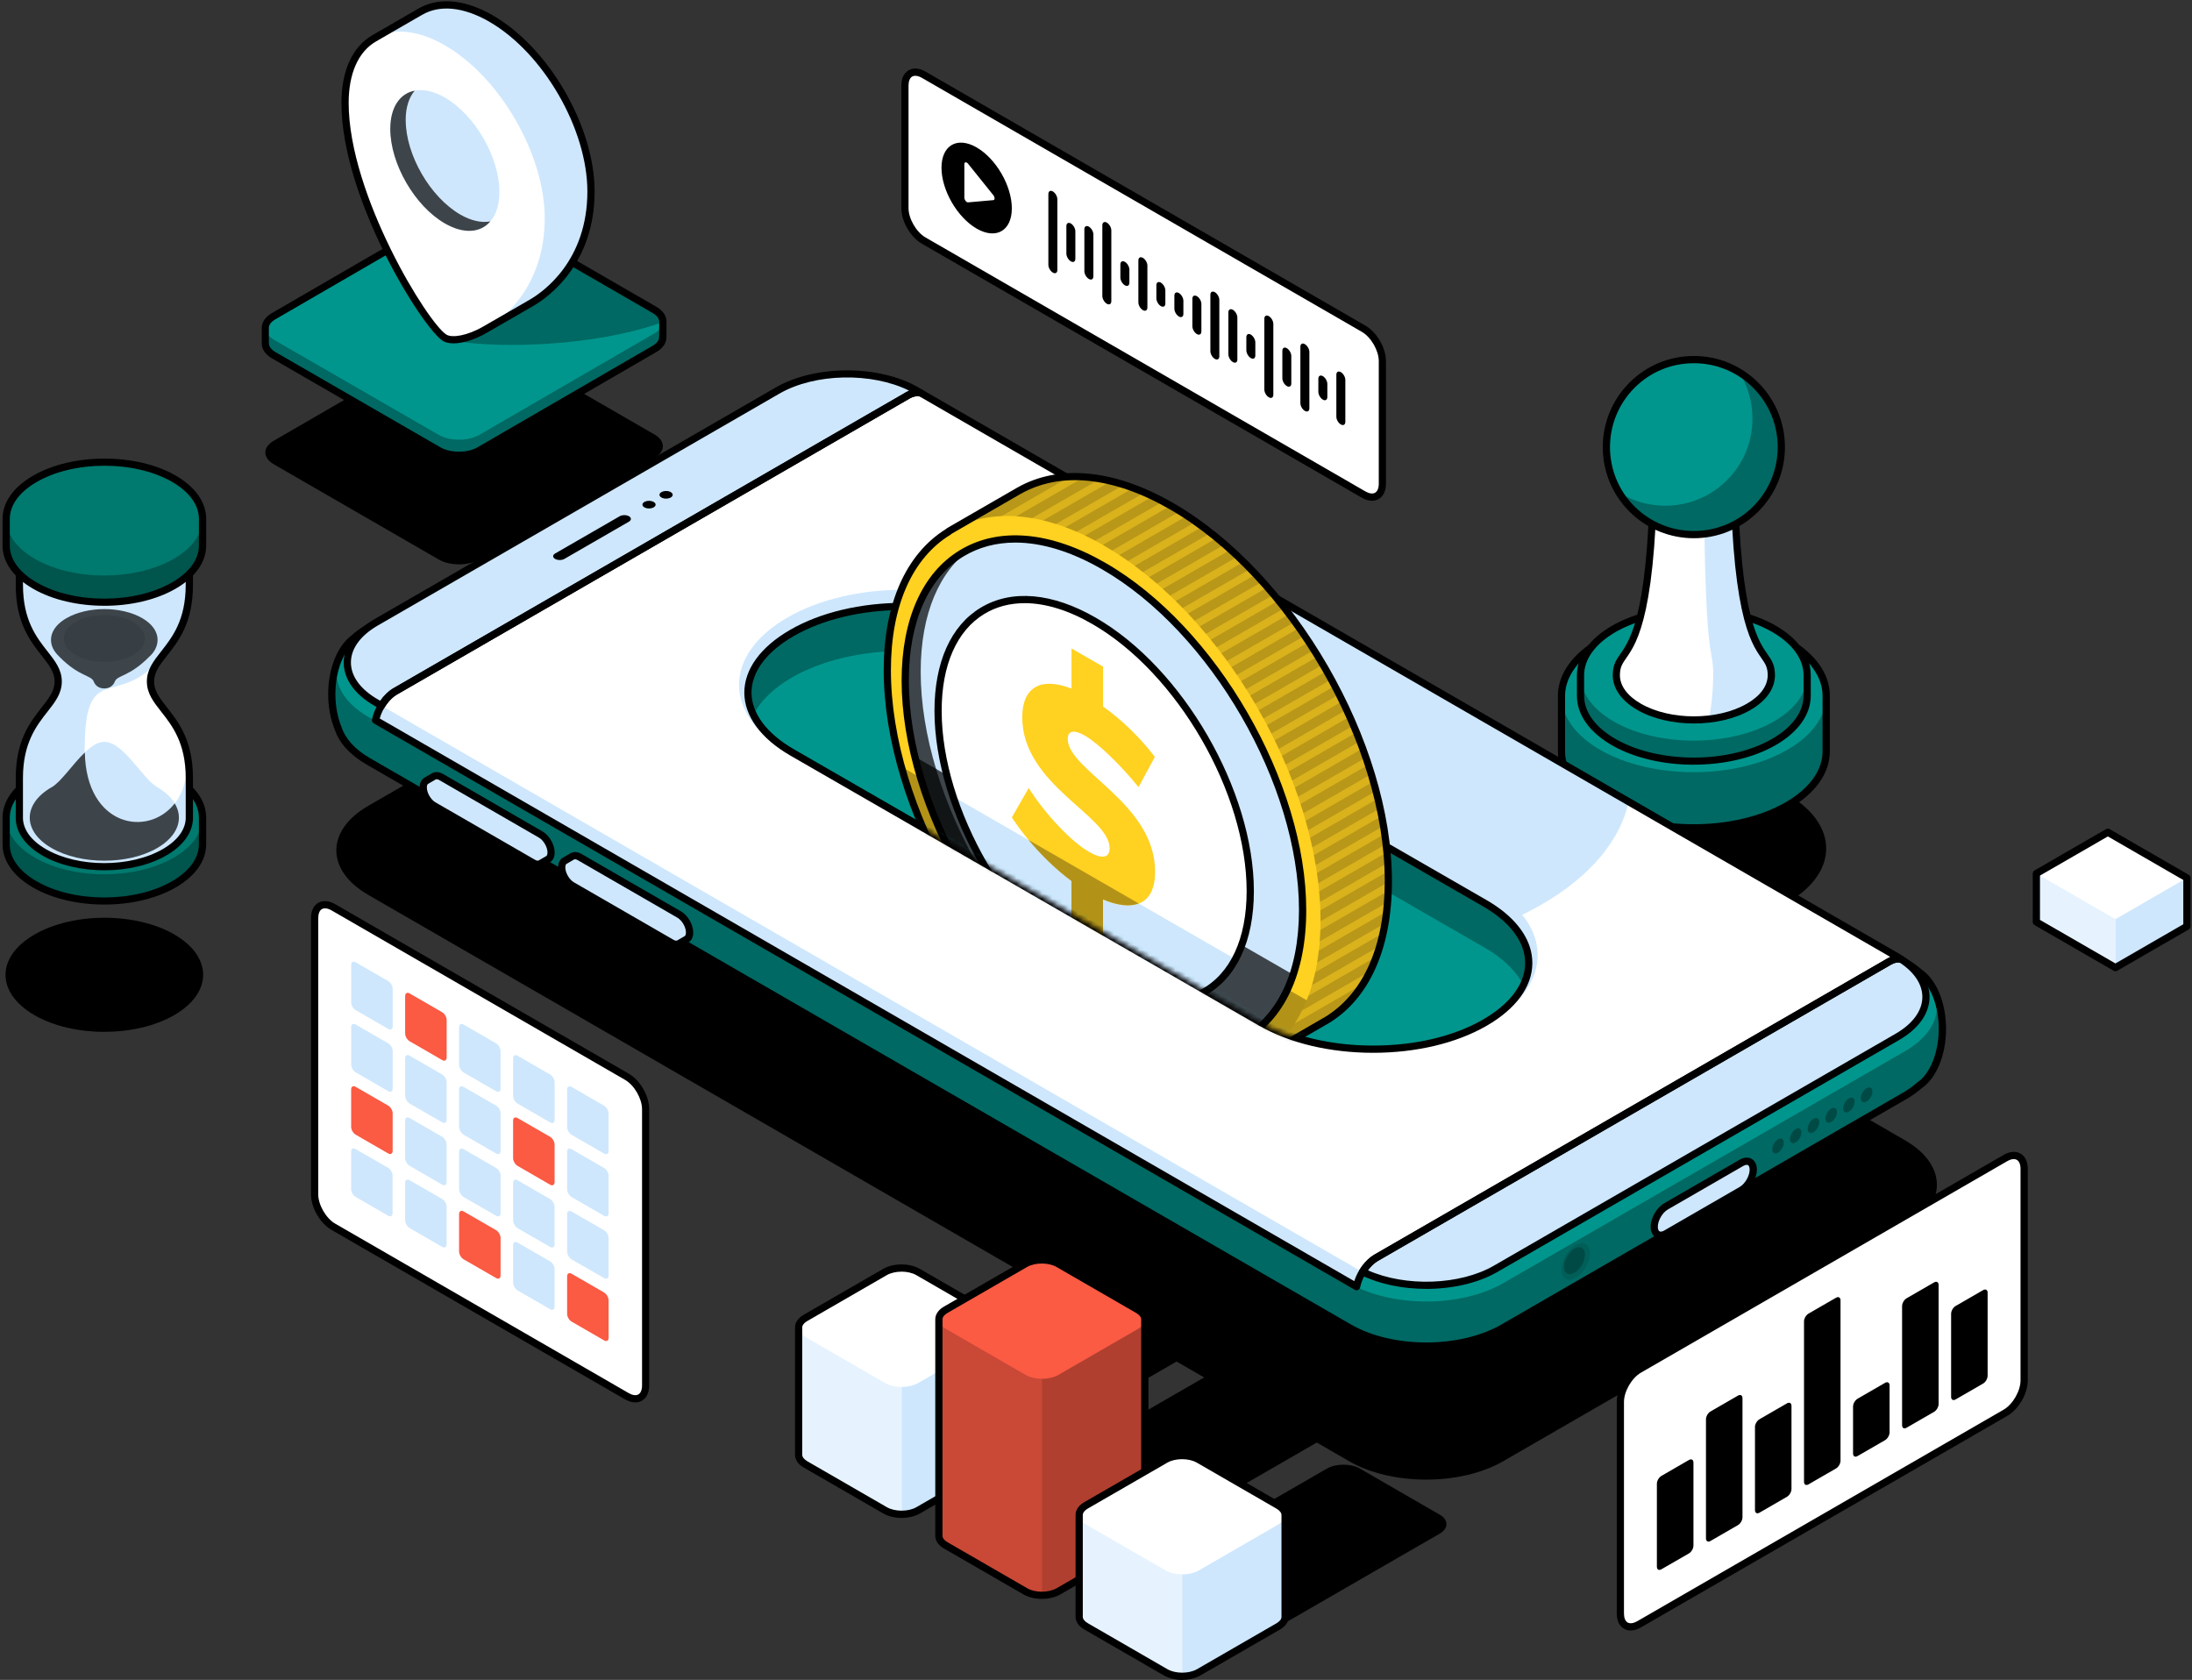 <svg width="428" height="328" viewBox="0 0 428 328" fill="none" xmlns="http://www.w3.org/2000/svg">
<rect x="0" y="0" width="428" height="328" fill="#333333" stroke="none"/>
<g clip-path="url(#clip0_2031_40929)">
<path d="M312.449 176.244C322.54 182.059 338.894 182.065 349.003 176.226C359.088 170.393 359.1 160.959 349.02 155.126C338.929 149.311 322.569 149.311 312.472 155.143C302.375 160.964 302.37 170.422 312.449 176.238V176.244Z" fill="black"/>
<path d="M304.896 135.85C304.914 132.039 307.435 128.222 312.484 125.311C322.581 119.479 338.94 119.479 349.031 125.294C354.074 128.216 356.595 132.039 356.59 135.861V146.725C356.584 150.536 354.051 154.353 349.008 157.269C338.905 163.096 322.552 163.102 312.472 157.275C307.418 154.365 304.896 150.548 304.914 146.725V135.856L304.896 135.85Z" fill="#00968D"/>
<g style="mix-blend-mode:overlay" opacity="0.3">
<path d="M312.449 146.412C322.54 152.227 338.894 152.227 349.003 146.395C355.939 142.386 358.106 136.675 355.515 131.604C356.224 132.992 356.578 134.427 356.578 135.862V146.726C356.572 150.537 354.039 154.354 348.997 157.27C338.894 163.097 322.54 163.103 312.461 157.276C307.406 154.365 304.885 150.548 304.902 146.726V135.879C304.902 139.696 307.418 143.507 312.455 146.418L312.449 146.412Z" fill="black"/>
</g>
<path d="M330.708 162.324C323.969 162.324 317.23 160.843 312.106 157.88C306.988 154.928 304.182 150.966 304.193 146.714V135.937C304.188 135.908 304.188 135.873 304.188 135.844C304.205 131.597 307.023 127.641 312.123 124.696C322.389 118.764 339.103 118.758 349.374 124.678C354.481 127.635 357.292 131.603 357.287 135.856V146.72C357.281 150.961 354.463 154.923 349.351 157.874C344.209 160.843 337.453 162.324 330.708 162.324ZM305.593 135.769C305.593 135.769 305.593 135.821 305.593 135.85V146.72C305.582 150.443 308.144 153.976 312.803 156.66C322.673 162.359 338.748 162.359 348.636 156.654C353.29 153.964 355.857 150.438 355.863 146.72V135.856C355.863 132.132 353.307 128.594 348.659 125.898C338.777 120.205 322.697 120.211 312.82 125.916C308.208 128.576 305.646 132.074 305.588 135.763L305.593 135.769Z" fill="black"/>
<path d="M308.607 131.83C308.607 128.565 310.78 125.294 315.091 122.796C323.735 117.811 337.754 117.805 346.393 122.784C350.709 125.288 352.87 128.559 352.859 131.824V135.85C352.859 139.115 350.692 142.38 346.375 144.872C337.719 149.868 323.712 149.874 315.068 144.884C310.751 142.391 308.602 139.115 308.607 135.844V131.83Z" fill="#00968D"/>
<g style="mix-blend-mode:overlay" opacity="0.3">
<path d="M308.607 131.83C308.607 135.101 310.757 138.372 315.079 140.864C323.706 145.854 337.719 145.854 346.364 140.852C350.686 138.36 352.847 135.101 352.859 131.836V135.85C352.859 139.115 350.692 142.38 346.375 144.872C337.719 149.869 323.712 149.874 315.068 144.884C310.751 142.392 308.602 139.115 308.607 135.844V131.83Z" fill="black"/>
</g>
<path d="M330.701 149.31C324.909 149.31 319.122 148.038 314.719 145.499C310.321 142.961 307.898 139.533 307.904 135.85V131.835C307.904 131.835 307.904 131.789 307.904 131.766C307.939 128.123 310.362 124.724 314.742 122.186C323.573 117.097 337.928 117.091 346.747 122.174C351.156 124.73 353.579 128.158 353.561 131.824V135.844C353.556 139.51 351.127 142.932 346.724 145.476C342.302 148.026 336.499 149.305 330.695 149.305L330.701 149.31ZM309.31 131.893V135.844C309.31 139.004 311.477 141.996 315.422 144.274C323.851 149.136 337.579 149.13 346.021 144.262C349.965 141.979 352.144 138.987 352.155 135.844V131.824C352.155 128.681 349.988 125.689 346.038 123.394C337.614 118.537 323.886 118.543 315.445 123.406C311.495 125.695 309.316 128.687 309.31 131.83C309.31 131.853 309.31 131.87 309.31 131.893Z" fill="black"/>
<path d="M322.939 86.928C322.939 85.772 323.694 84.616 325.216 83.739C328.261 81.984 333.193 81.984 336.243 83.744C337.765 84.621 338.526 85.772 338.526 86.922C338.526 131.795 345.852 125.358 345.863 131.818V131.83C345.863 134.066 344.388 136.303 341.436 138.005C335.534 141.415 325.948 141.415 320.034 137.999C317.083 136.297 315.607 134.066 315.602 131.836C315.602 125.346 322.939 131.83 322.939 86.928Z" fill="white"/>
<path d="M334.519 131.836V131.824C334.519 125.364 332.683 131.801 332.683 86.928C332.683 86.579 332.666 84.842 332.631 82.577C333.95 82.768 335.21 83.146 336.244 83.744C337.766 84.622 338.528 85.772 338.528 86.922C338.528 131.795 345.853 125.358 345.865 131.818V131.83C345.865 134.066 344.389 136.303 341.438 138.005C339.219 139.289 336.483 140.085 333.613 140.405C334.217 138.302 334.519 133.852 334.519 131.83V131.836Z" fill="#CEE7FD"/>
<path d="M330.747 141.259C326.738 141.259 322.735 140.376 319.685 138.61C316.606 136.832 314.904 134.427 314.898 131.836C314.898 129.826 315.555 128.879 316.386 127.682C318.431 124.731 322.236 119.241 322.236 86.928C322.23 85.464 323.165 84.111 324.868 83.129C328.156 81.229 333.309 81.235 336.597 83.14C338.293 84.116 339.229 85.464 339.235 86.928C339.235 119.252 343.04 124.742 345.085 127.688C345.915 128.884 346.572 129.831 346.572 131.824C346.572 134.438 344.876 136.849 341.791 138.621C338.747 140.382 334.75 141.259 330.753 141.259H330.747ZM330.718 83.117C328.853 83.117 326.988 83.524 325.565 84.343C324.316 85.063 323.636 85.981 323.636 86.922C323.636 119.682 319.668 125.405 317.536 128.484C316.763 129.599 316.299 130.267 316.299 131.836C316.299 133.904 317.751 135.873 320.383 137.39C326.088 140.689 335.371 140.695 341.076 137.401C343.708 135.891 345.154 133.916 345.154 131.842C345.154 130.273 344.69 129.605 343.917 128.489C341.785 125.416 337.817 119.688 337.817 86.928C337.817 85.987 337.126 85.075 335.882 84.355C334.459 83.529 332.583 83.117 330.712 83.117H330.718Z" fill="black"/>
<path d="M318.653 75.216C325.322 68.541 336.145 68.547 342.815 75.216C349.49 81.891 349.49 92.709 342.815 99.384C336.139 106.059 325.316 106.053 318.647 99.384C311.972 92.709 311.972 81.891 318.647 75.216H318.653Z" fill="#00968D"/>
<g style="mix-blend-mode:overlay" opacity="0.3">
<path d="M337.197 93.766C342.902 88.061 343.68 79.353 339.643 72.77C340.764 73.456 341.844 74.246 342.815 75.216C349.49 81.891 349.49 92.709 342.815 99.384C336.139 106.059 325.316 106.053 318.647 99.384C317.677 98.408 316.887 97.333 316.195 96.206C322.783 100.255 331.486 99.465 337.191 93.766H337.197Z" fill="black"/>
</g>
<path d="M330.737 105.089C326.182 105.089 321.622 103.352 318.154 99.883C311.217 92.947 311.217 81.659 318.154 74.716C321.512 71.353 325.979 69.505 330.731 69.505C335.483 69.505 339.951 71.359 343.315 74.716C350.251 81.653 350.257 92.941 343.315 99.883C339.846 103.352 335.292 105.089 330.731 105.089H330.737ZM330.731 70.917C326.357 70.917 322.243 72.619 319.153 75.716C312.768 82.106 312.762 92.499 319.153 98.884C325.543 105.275 335.937 105.275 342.321 98.884C348.706 92.494 348.706 82.1 342.321 75.716C339.225 72.619 335.112 70.917 330.737 70.917H330.731Z" fill="black"/>
<path d="M127.787 89.415L93.586 109.237C91.396 110.503 87.847 110.509 85.656 109.237L53.454 90.646C51.264 89.374 51.258 87.329 53.448 86.062L87.649 66.24C89.833 64.974 93.389 64.974 95.585 66.24L127.787 84.831C128.879 85.464 129.431 86.289 129.425 87.126C129.425 87.956 128.879 88.781 127.787 89.409V89.415Z" fill="black"/>
<path d="M51.805 67.054V64.009C51.805 63.184 52.351 62.354 53.449 61.721L87.644 41.898C89.834 40.632 93.389 40.638 95.579 41.898L127.782 60.495C128.874 61.128 129.426 61.953 129.426 62.789V65.729H129.408C129.466 66.6 128.926 67.472 127.787 68.134L93.593 87.956C91.408 89.217 87.853 89.223 85.657 87.956L53.455 69.366C52.357 68.733 51.805 67.884 51.81 67.059L51.805 67.054Z" fill="#00968D"/>
<g style="mix-blend-mode:overlay" opacity="0.3">
<path d="M99.937 67.35C93.244 67.35 88.12 66.699 86.726 65.892H86.714H86.72C83.472 64.015 81.66 50.514 92.158 40.986C93.401 41.056 94.621 41.352 95.58 41.904L127.782 60.501C128.874 61.134 129.426 61.959 129.426 62.795V62.894C120.09 66.229 108.668 67.35 99.931 67.344L99.937 67.35Z" fill="black"/>
</g>
<g style="mix-blend-mode:overlay" opacity="0.3">
<path d="M53.449 61.726C51.259 62.993 51.259 65.043 53.449 66.316L85.651 84.906C87.841 86.172 91.397 86.167 93.587 84.906L127.776 65.09C128.874 64.457 129.42 63.632 129.42 62.801V65.74H129.403C129.461 66.612 128.92 67.483 127.782 68.146L93.587 87.968C91.402 89.228 87.847 89.234 85.651 87.968L53.449 69.377C52.351 68.744 51.799 67.896 51.805 67.071V64.027C51.805 63.202 52.351 62.371 53.449 61.738V61.726Z" fill="black"/>
</g>
<path d="M89.63 89.618C88.073 89.618 86.516 89.269 85.308 88.566L53.106 69.976C51.863 69.261 51.142 68.233 51.113 67.147C51.113 67.118 51.113 67.088 51.113 67.059V64.015C51.113 62.888 51.822 61.86 53.112 61.116L87.301 41.294C89.723 39.894 93.523 39.894 95.945 41.294L128.148 59.891C129.431 60.634 130.14 61.668 130.14 62.795V65.735C130.14 65.787 130.14 65.834 130.123 65.88C130.117 66.984 129.402 68.018 128.142 68.744L93.947 88.566C92.739 89.263 91.182 89.612 89.63 89.612V89.618ZM52.508 66.978C52.508 66.978 52.508 67.036 52.508 67.059C52.508 67.658 52.972 68.274 53.797 68.75L85.999 87.341C87.957 88.473 91.269 88.473 93.227 87.341L127.421 67.518C128.281 67.019 128.734 66.403 128.694 65.775C128.694 65.706 128.694 65.636 128.711 65.566V62.789C128.711 62.185 128.252 61.587 127.421 61.105L95.219 42.508C93.256 41.376 89.944 41.376 87.986 42.508L53.791 62.331C52.955 62.813 52.496 63.405 52.496 64.009V66.972L52.508 66.978Z" fill="black"/>
<path d="M94.732 64.347C91.386 66.275 88.254 66.775 86.86 65.973H86.854C83.165 63.847 67.358 38.599 67.363 20.078C67.363 13.856 69.542 9.499 73.08 7.466L82.003 2.313C85.541 0.221 90.456 0.488 95.888 3.626V3.631C106.659 9.848 115.391 24.952 115.385 37.373C115.385 48.864 109.296 55.917 103.789 59.106L94.72 64.347H94.732Z" fill="white"/>
<path d="M94.73 64.347C100.244 61.169 106.361 54.105 106.361 42.59C106.361 30.169 97.629 15.059 86.864 8.848C81.485 5.734 76.616 5.438 73.09 7.466L82.013 2.313C85.551 0.221 90.466 0.488 95.898 3.626V3.631C106.669 9.848 115.401 24.952 115.395 37.373C115.395 48.864 109.306 55.917 103.799 59.106L94.73 64.347Z" fill="#CEE7FD"/>
<path d="M88.574 67.042C87.778 67.042 87.092 66.903 86.564 66.612C86.54 66.6 86.517 66.589 86.494 66.571C82.689 64.323 66.66 38.935 66.666 20.078C66.666 13.804 68.821 9.104 72.737 6.855L81.655 1.702C81.655 1.702 81.707 1.673 81.736 1.662C85.651 -0.61 90.805 -0.133 96.248 3.009C96.277 3.027 96.3 3.044 96.329 3.062C107.24 9.406 116.105 24.772 116.099 37.373C116.099 51.565 107.106 57.985 104.225 59.675C104.201 59.693 104.178 59.705 104.155 59.722L95.086 64.956C92.739 66.31 90.375 67.042 88.568 67.042H88.574ZM87.179 65.34C87.179 65.34 87.209 65.351 87.22 65.363C88.272 65.973 91.141 65.613 94.383 63.736L103.382 58.543C103.382 58.543 103.423 58.514 103.446 58.502C106.084 56.974 114.688 50.938 114.688 37.379C114.688 25.202 106.101 10.335 95.545 4.247C95.516 4.229 95.487 4.212 95.458 4.189C90.439 1.331 85.808 0.889 82.369 2.928C82.34 2.946 82.311 2.963 82.282 2.975L73.44 8.081C69.977 10.068 68.078 14.332 68.078 20.084C68.078 38.053 83.589 63.173 87.185 65.346L87.179 65.34Z" fill="black"/>
<path d="M95.743 43.223C94.058 43.542 92.042 43.13 89.864 41.875C83.984 38.477 79.221 30.221 79.221 23.442C79.221 20.938 79.871 18.997 80.987 17.696C82.672 17.382 84.693 17.789 86.866 19.044C92.745 22.436 97.515 30.692 97.509 37.477C97.509 39.993 96.858 41.945 95.737 43.24C95.737 43.24 95.737 43.229 95.749 43.223H95.743Z" fill="#CEE7FD"/>
<path d="M79.22 23.447C79.22 30.227 83.99 38.477 89.863 41.881C92.036 43.136 94.058 43.542 95.743 43.229C93.837 45.454 90.566 45.762 86.854 43.618C80.975 40.219 76.205 31.97 76.205 25.184C76.205 20.909 78.105 18.236 80.981 17.702C79.871 19.003 79.214 20.949 79.214 23.447H79.22Z" fill="#CEE7FD"/>
<g style="mix-blend-mode:overlay" opacity="0.7">
<path d="M79.22 23.447C79.22 30.227 83.99 38.477 89.863 41.881C92.036 43.136 94.058 43.542 95.743 43.229C93.837 45.454 90.566 45.762 86.854 43.618C80.975 40.219 76.205 31.97 76.205 25.184C76.205 20.909 78.105 18.236 80.981 17.702C79.871 19.003 79.214 20.949 79.214 23.447H79.22Z" fill="black"/>
</g>
<path d="M371.979 222.644L180.445 112.06C172.132 107.261 158.659 107.261 150.34 112.06L71.912 157.334C63.598 162.138 63.587 169.917 71.894 174.721L207.721 253.133L174.769 272.159C172.986 273.187 172.991 274.854 174.769 275.888L190.321 284.864C192.105 285.892 194.992 285.892 196.776 284.864L229.733 265.838L235.113 268.946L202.155 287.972C200.372 289.001 200.377 290.668 202.155 291.702L217.701 300.678C219.485 301.712 222.372 301.712 224.156 300.678L257.113 281.652L263.428 285.3C271.724 290.099 285.208 290.093 293.522 285.294L371.95 240.02C380.269 235.222 380.269 227.437 371.968 222.644H371.979Z" fill="black"/>
<path d="M281.082 295.722L265.536 286.746C263.752 285.718 260.865 285.718 259.081 286.746L229.557 303.791C227.774 304.82 227.78 306.487 229.563 307.521L245.109 316.497C246.893 317.525 249.786 317.525 251.564 316.497L281.094 299.452C282.871 298.423 282.871 296.756 281.094 295.722H281.082Z" fill="black"/>
<path d="M379.268 200.893C379.268 195.886 377.398 191.616 374.76 189.855C373.97 189.152 373.04 188.484 371.977 187.874L180.443 77.29C172.13 72.491 158.657 72.491 150.338 77.29L71.91 122.569C70.783 123.232 69.818 123.935 68.999 124.684C66.518 126.56 64.787 130.697 64.787 135.507C64.781 138.011 65.252 140.323 66.048 142.246C66.815 144.587 68.761 146.836 71.898 148.642L263.444 259.221C271.746 264.02 285.224 264.02 293.537 259.215L371.96 213.941C373.04 213.314 373.976 212.64 374.772 211.926C377.403 210.159 379.262 205.89 379.268 200.893Z" fill="#00968D"/>
<g style="mix-blend-mode:overlay" opacity="0.3">
<path d="M374.76 189.85C380.14 194.608 379.216 201.056 371.966 205.245L293.537 250.519C285.224 255.317 271.746 255.323 263.444 250.524L71.898 139.952C64.764 135.827 63.782 129.512 68.912 124.766C66.478 126.671 64.793 130.755 64.793 135.507C64.787 138.011 65.258 140.324 66.054 142.246C66.82 144.588 68.767 146.836 71.904 148.643L263.45 259.221C271.751 264.02 285.23 264.02 293.543 259.215L371.966 213.942C373.046 213.314 373.982 212.64 374.778 211.926C377.409 210.16 379.268 205.89 379.274 200.894C379.274 195.886 377.403 191.616 374.766 189.856L374.76 189.85Z" fill="black"/>
</g>
<path d="M278.479 263.509C272.901 263.509 267.336 262.283 263.095 259.831L71.543 149.253C68.36 147.417 66.228 145.064 65.374 142.462C64.525 140.417 64.072 137.994 64.078 135.502C64.078 130.662 65.827 126.206 68.546 124.138C69.411 123.354 70.422 122.616 71.555 121.954L149.989 76.674C158.489 71.771 172.31 71.771 180.797 76.674L372.331 187.259C373.412 187.88 374.371 188.566 375.196 189.292C378.1 191.262 379.977 195.805 379.977 200.888C379.977 205.965 378.106 210.508 375.213 212.478C374.365 213.233 373.389 213.924 372.32 214.546L293.897 259.82C289.644 262.277 284.062 263.503 278.484 263.503L278.479 263.509ZM165.402 74.385C160.081 74.385 154.753 75.553 150.692 77.894L72.264 123.174C71.195 123.801 70.283 124.464 69.475 125.201C69.458 125.219 69.44 125.23 69.423 125.242C67.035 127.049 65.49 131.075 65.49 135.502C65.484 137.808 65.902 140.045 66.692 141.968C67.454 144.286 69.365 146.366 72.241 148.027L263.786 258.605C271.885 263.288 285.067 263.282 293.177 258.6L371.599 213.326C372.605 212.745 373.511 212.094 374.295 211.397C374.318 211.374 374.347 211.357 374.371 211.339C376.869 209.666 378.548 205.466 378.553 200.894C378.553 196.316 376.869 192.116 374.359 190.442C374.33 190.425 374.307 190.402 374.283 190.384C373.528 189.71 372.628 189.071 371.617 188.485L180.083 77.9C176.033 75.559 170.718 74.391 165.39 74.391L165.402 74.385Z" fill="black"/>
<path d="M73.402 137.157C65.936 132.841 65.948 125.829 73.413 121.518L151.836 76.239C159.313 71.922 171.466 71.922 178.92 76.233L179.774 76.727C179.089 76.552 178.176 76.657 177.317 77.156L165.947 83.721L97.534 123.22L77.155 134.984C76.115 135.583 75.174 136.605 74.465 137.773L73.396 137.157H73.402ZM371.221 187.299C370.559 187.107 369.745 187.235 368.862 187.747L357.493 194.305L289.08 233.799L268.695 245.569C267.672 246.161 266.743 247.161 266.034 248.311C273.546 252.029 284.903 251.837 292.02 247.73L370.448 202.45C377.652 198.291 377.896 191.627 371.215 187.293L371.221 187.299Z" fill="#CEE7FD"/>
<path d="M84.709 151.588L83.233 152.442C82.873 152.651 82.635 153.104 82.641 153.749C82.641 155.033 83.541 156.601 84.662 157.252L104.107 168.476C104.659 168.796 105.176 168.825 105.53 168.615L107.012 167.761L107.047 167.744C107.395 167.523 107.604 167.076 107.604 166.449C107.604 165.159 106.698 163.596 105.583 162.945L86.144 151.716C85.598 151.402 85.104 151.361 84.744 151.565L84.715 151.57L84.709 151.588Z" fill="#CEE7FD"/>
<path d="M105.007 169.464C104.607 169.464 104.177 169.342 103.753 169.092L84.308 157.874C82.978 157.095 81.938 155.289 81.938 153.761C81.926 152.889 82.269 152.186 82.885 151.838L84.302 151.013C84.343 150.984 84.389 150.961 84.436 150.937C84.453 150.932 84.471 150.92 84.488 150.914C85.063 150.635 85.772 150.705 86.493 151.112L105.931 162.341C107.267 163.12 108.307 164.921 108.301 166.455C108.301 167.256 108.028 167.89 107.523 168.261C107.482 168.296 107.442 168.331 107.395 168.36C107.383 168.366 107.372 168.372 107.36 168.378L105.879 169.232C105.617 169.383 105.315 169.464 105.002 169.464H105.007ZM85.011 152.227L83.582 153.052C83.466 153.116 83.338 153.337 83.344 153.743C83.344 154.795 84.111 156.119 85.011 156.648L104.455 167.866C104.81 168.075 105.065 168.07 105.176 168.006L106.605 167.181C106.605 167.181 106.651 167.146 106.675 167.129C106.785 167.065 106.901 166.85 106.901 166.443C106.901 165.403 106.14 164.079 105.234 163.55L85.801 152.326C85.511 152.157 85.238 152.105 85.098 152.181C85.075 152.192 85.046 152.204 85.023 152.215L85.011 152.227Z" fill="black"/>
<path d="M111.746 167.198L110.27 168.052C109.904 168.261 109.672 168.714 109.678 169.359C109.678 170.649 110.578 172.212 111.7 172.862L131.144 184.086C131.702 184.406 132.213 184.435 132.573 184.226L134.055 183.372L134.084 183.354C134.432 183.14 134.641 182.692 134.641 182.065C134.641 180.775 133.741 179.206 132.625 178.562L113.187 167.338C112.641 167.024 112.147 166.983 111.787 167.187L111.758 167.198H111.746Z" fill="#CEE7FD"/>
<path d="M132.05 185.068C131.649 185.068 131.22 184.946 130.795 184.702L111.345 173.478C110.015 172.706 108.975 170.899 108.975 169.365C108.963 168.494 109.312 167.791 109.928 167.448L111.374 166.612C111.374 166.612 111.403 166.594 111.415 166.588C111.444 166.571 111.479 166.553 111.514 166.542C112.095 166.251 112.809 166.315 113.541 166.734L132.986 177.958C134.316 178.73 135.356 180.537 135.356 182.077C135.356 182.896 135.071 183.541 134.548 183.907C134.531 183.918 134.514 183.936 134.496 183.947C134.473 183.965 134.444 183.982 134.415 183.999L132.933 184.859C132.672 185.01 132.376 185.086 132.056 185.086L132.05 185.068ZM112.054 167.837L110.625 168.668C110.503 168.738 110.381 168.953 110.381 169.359C110.381 170.411 111.148 171.736 112.048 172.264L131.493 183.488C131.853 183.692 132.108 183.692 132.219 183.628L133.654 182.797C133.654 182.797 133.694 182.768 133.712 182.756C133.816 182.692 133.933 182.477 133.933 182.071C133.933 181.025 133.172 179.7 132.265 179.178L112.827 167.954C112.472 167.756 112.234 167.744 112.124 167.808C112.1 167.82 112.071 167.832 112.048 167.843L112.054 167.837Z" fill="black"/>
<g style="mix-blend-mode:overlay" opacity="0.1">
<path d="M307.671 249.502C309.211 248.619 310.454 246.463 310.448 244.692C310.448 242.92 309.211 242.211 307.677 243.094C306.132 243.983 304.895 246.132 304.895 247.904C304.895 249.676 306.138 250.396 307.671 249.508V249.502ZM305.377 247.346C305.377 246.034 306.295 244.442 307.427 243.785C308.566 243.129 309.49 243.663 309.49 244.976C309.49 246.283 308.572 247.881 307.427 248.537C306.295 249.188 305.371 248.659 305.377 247.352V247.346Z" fill="black"/>
</g>
<g style="mix-blend-mode:overlay" opacity="0.3">
<path d="M309.484 244.97C309.484 246.277 308.566 247.875 307.422 248.531C306.289 249.182 305.365 248.653 305.371 247.346C305.371 246.033 306.289 244.442 307.422 243.785C308.561 243.129 309.484 243.663 309.484 244.976V244.97Z" fill="black"/>
</g>
<g style="mix-blend-mode:overlay">
<path d="M122.814 100.796C123.313 101.086 123.307 101.557 122.814 101.847L110.201 109.126C109.702 109.417 108.882 109.417 108.383 109.126C107.877 108.836 107.883 108.365 108.383 108.075L120.989 100.801C121.489 100.511 122.308 100.505 122.819 100.801L122.814 100.796ZM125.817 98.007C125.312 98.297 125.318 98.768 125.817 99.058C126.317 99.349 127.136 99.349 127.636 99.058C128.135 98.774 128.135 98.297 127.636 98.007C127.13 97.716 126.317 97.716 125.817 98.007ZM129.146 96.084C128.641 96.38 128.641 96.845 129.146 97.136C129.651 97.426 130.465 97.426 130.97 97.136C131.476 96.851 131.47 96.38 130.97 96.084C130.471 95.794 129.657 95.794 129.158 96.084H129.146Z" fill="black"/>
</g>
<path d="M368.87 187.746L357.501 194.305L289.088 233.798L268.702 245.569C266.867 246.626 265.31 248.99 264.874 251.21L73.328 140.625C73.77 138.4 75.327 136.042 77.168 134.984L97.548 123.22L165.961 83.721L177.33 77.156C178.19 76.657 179.102 76.552 179.788 76.726L370.474 186.817C370.741 186.974 370.991 187.136 371.235 187.299C370.572 187.107 369.759 187.229 368.876 187.746H368.87Z" fill="white"/>
<path d="M199.012 152.686C199.204 161.365 204.996 170.01 216.458 176.627C239.789 190.111 277.644 190.082 301.01 176.609C310.764 170.974 316.411 163.875 318.015 156.538L251.286 118.009C238.581 118.938 226.282 122.192 216.516 127.827C204.636 134.676 198.821 143.699 199.012 152.686Z" fill="#CEE7FD"/>
<path d="M264.874 251.216C265.066 250.228 265.507 249.24 266.065 248.328C265.681 248.142 265.304 247.956 264.949 247.741L74.496 137.785C73.95 138.685 73.52 139.661 73.328 140.631L264.874 251.221V251.216Z" fill="#CEE7FD"/>
<path d="M264.874 251.919C264.752 251.919 264.63 251.89 264.519 251.826L72.973 141.236C72.712 141.085 72.578 140.783 72.636 140.486C73.124 138.023 74.844 135.507 76.814 134.375L176.97 76.547C177.928 75.989 179.02 75.809 179.956 76.047C180.02 76.064 180.078 76.088 180.136 76.123L370.822 186.213C371.107 186.381 371.368 186.55 371.624 186.724C371.914 186.916 372.013 187.294 371.868 187.607C371.722 187.921 371.368 188.084 371.031 187.985C370.531 187.84 369.892 187.973 369.224 188.363L269.062 246.19C267.447 247.12 265.977 249.293 265.571 251.355C265.524 251.576 265.379 251.768 265.17 251.861C265.077 251.901 264.978 251.924 264.879 251.924L264.874 251.919ZM74.135 140.277L264.426 250.141C265.112 247.997 266.634 245.952 268.353 244.965L368.515 187.143C368.713 187.026 368.905 186.928 369.102 186.846L179.526 77.395C178.968 77.284 178.283 77.424 177.678 77.772L77.522 135.6C76.029 136.46 74.664 138.372 74.141 140.283L74.135 140.277Z" fill="black"/>
<path d="M278.475 251.651C273.938 251.651 269.395 250.757 265.735 248.95C265.555 248.863 265.427 248.706 265.369 248.514C265.317 248.322 265.34 248.119 265.445 247.951C266.246 246.643 267.275 245.586 268.349 244.965L368.511 187.137C369.528 186.544 370.539 186.37 371.416 186.625C371.48 186.643 371.544 186.672 371.602 186.712C375.001 188.914 376.831 191.802 376.749 194.834C376.668 197.977 374.559 200.905 370.8 203.072L292.372 248.351C288.572 250.547 283.518 251.657 278.458 251.657L278.475 251.651ZM267.089 248.026C274.432 251.297 285.058 250.948 291.68 247.126L370.109 201.846C373.42 199.929 375.285 197.425 375.349 194.793C375.413 192.295 373.85 189.873 370.94 187.956C370.452 187.851 369.865 187.985 369.226 188.357L269.058 246.184C268.361 246.585 267.681 247.23 267.089 248.032V248.026ZM74.48 138.482C74.358 138.482 74.242 138.453 74.131 138.389L73.062 137.773C69.228 135.56 67.113 132.568 67.113 129.349C67.113 126.131 69.228 123.133 73.074 120.914L151.497 75.634C159.171 71.207 171.638 71.207 179.289 75.629L180.143 76.122C180.445 76.297 180.573 76.674 180.445 77C180.312 77.325 179.963 77.505 179.621 77.418C179.045 77.273 178.325 77.406 177.686 77.772L77.53 135.6C76.635 136.117 75.769 137.018 75.09 138.145C74.956 138.366 74.724 138.488 74.486 138.488L74.48 138.482ZM73.759 136.547L74.253 136.832C74.991 135.775 75.886 134.915 76.815 134.374L176.971 76.546C177.151 76.442 177.332 76.355 177.517 76.273C170.209 72.654 159.136 72.846 152.194 76.849L73.771 122.128C70.384 124.086 68.519 126.648 68.519 129.343C68.519 132.039 70.378 134.595 73.759 136.547Z" fill="black"/>
<path d="M322.998 239.532C322.998 238.062 324.038 236.273 325.304 235.541L340.032 227.042C341.304 226.304 342.338 226.902 342.338 228.372C342.338 229.842 341.304 231.631 340.032 232.363L325.31 240.863C324.038 241.6 323.004 241.002 323.004 239.532H322.998Z" fill="#CEE7FD"/>
<path d="M324.276 241.88C323.933 241.88 323.608 241.798 323.323 241.636C322.673 241.258 322.295 240.491 322.295 239.533C322.295 237.819 323.457 235.797 324.95 234.931L339.677 226.432C340.508 225.95 341.356 225.892 342.012 226.269C342.669 226.647 343.041 227.414 343.041 228.372C343.041 230.092 341.873 232.114 340.38 232.974L325.659 241.473C325.188 241.746 324.718 241.88 324.27 241.88H324.276ZM341.06 227.431C340.868 227.431 340.636 227.507 340.38 227.652L325.653 236.151C324.59 236.767 323.695 238.318 323.701 239.533C323.701 239.968 323.823 240.299 324.026 240.416C324.23 240.532 324.578 240.474 324.956 240.253L339.677 231.754C340.734 231.144 341.629 229.592 341.629 228.372C341.629 227.937 341.507 227.606 341.304 227.489C341.234 227.449 341.153 227.431 341.06 227.431Z" fill="black"/>
<g style="mix-blend-mode:overlay" opacity="0.3">
<path d="M364.467 215.063C363.845 215.423 363.34 215.133 363.34 214.412C363.34 213.692 363.839 212.82 364.473 212.46C365.1 212.1 365.6 212.391 365.6 213.111C365.6 213.831 365.094 214.703 364.467 215.069V215.063ZM362.137 215.109C362.137 214.389 361.632 214.099 361.004 214.459C360.383 214.819 359.877 215.69 359.872 216.411C359.872 217.131 360.383 217.422 360.999 217.061C361.626 216.701 362.131 215.824 362.131 215.104L362.137 215.109ZM358.675 217.108C358.675 216.387 358.164 216.097 357.542 216.451C356.92 216.812 356.415 217.689 356.409 218.409C356.409 219.13 356.914 219.414 357.542 219.054C358.169 218.694 358.675 217.822 358.675 217.102V217.108ZM355.212 219.106C355.212 218.392 354.707 218.101 354.079 218.461C353.458 218.822 352.952 219.699 352.952 220.413C352.952 221.134 353.458 221.424 354.079 221.064C354.707 220.698 355.212 219.833 355.212 219.106ZM351.744 221.105C351.744 220.384 351.239 220.1 350.617 220.454C349.99 220.809 349.49 221.692 349.484 222.406C349.484 223.132 349.99 223.417 350.611 223.063C351.239 222.702 351.738 221.825 351.744 221.105ZM348.287 223.103C348.287 222.383 347.776 222.092 347.16 222.458C346.533 222.819 346.027 223.696 346.033 224.41C346.033 225.131 346.533 225.421 347.16 225.061C347.788 224.701 348.293 223.824 348.293 223.103H348.287Z" fill="black"/>
</g>
<path d="M153.786 146.888L245.297 199.615C257.858 206.871 278.255 206.9 290.815 199.656L290.832 199.638C297.072 196.042 300.203 191.319 300.238 186.584V186.48C300.238 185.289 300.04 184.104 299.651 182.936C298.466 179.416 295.515 176.058 290.786 173.333L199.251 120.588C186.691 113.338 166.265 113.326 153.728 120.582C147.442 124.213 144.299 128.983 144.293 133.747C144.334 138.482 147.482 143.251 153.786 146.9V146.888Z" fill="#CEE7FD"/>
<path d="M289.923 176.354L198.389 123.61C192.568 120.252 184.783 118.398 176.469 118.398C168.156 118.398 160.4 120.246 154.608 123.598C149.083 126.787 146.045 130.93 146.039 135.258C146.08 139.568 149.141 143.711 154.66 146.9L246.166 199.627C252.005 202.991 259.795 204.85 268.12 204.85C276.445 204.85 284.044 203.032 289.825 199.732L289.964 199.645C295.437 196.484 298.469 192.383 298.504 188.084C298.504 186.991 298.336 185.981 298.005 184.993C296.918 181.757 294.124 178.771 289.923 176.348V176.354Z" fill="#00968D"/>
<g style="mix-blend-mode:overlay" opacity="0.3">
<path d="M154.602 132.294C160.4 128.942 168.162 127.095 176.463 127.095C184.765 127.095 192.562 128.942 198.383 132.306L289.918 185.051C293.525 187.13 296.087 189.629 297.429 192.347C298.103 190.971 298.481 189.547 298.498 188.095C298.498 187.003 298.33 185.992 297.999 185.004C296.912 181.768 294.118 178.782 289.918 176.36L198.383 123.615C192.562 120.257 184.777 118.404 176.463 118.404C168.15 118.404 160.394 120.251 154.602 123.603C149.077 126.793 146.039 130.935 146.033 135.263C146.045 136.733 146.434 138.174 147.125 139.568C148.456 136.884 150.983 134.386 154.596 132.294H154.602Z" fill="black"/>
</g>
<path d="M268.114 205.559C259.673 205.559 251.755 203.67 245.812 200.243L154.306 147.516C148.56 144.198 145.371 139.847 145.33 135.269C145.33 130.674 148.502 126.317 154.248 122.994C160.15 119.578 168.04 117.701 176.463 117.701C184.887 117.701 192.805 119.583 198.737 123.005L290.272 175.75C294.623 178.26 297.528 181.379 298.667 184.778C299.027 185.853 299.201 186.939 299.201 188.089C299.166 192.65 296.006 196.972 290.313 200.26L290.179 200.342C284.282 203.711 276.451 205.559 268.114 205.559ZM176.463 119.101C168.284 119.101 160.644 120.914 154.951 124.208C149.652 127.269 146.736 131.191 146.736 135.258C146.771 139.307 149.71 143.228 155.009 146.29L246.515 199.017C252.249 202.323 259.923 204.147 268.114 204.147C276.306 204.147 283.794 202.363 289.47 199.122L289.598 199.046C294.856 196.014 297.76 192.121 297.795 188.084C297.795 187.09 297.644 186.149 297.336 185.225C296.302 182.158 293.618 179.3 289.575 176.97L198.04 124.225C192.317 120.925 184.661 119.107 176.469 119.107L176.463 119.101Z" fill="black"/>
<mask id="mask0_2031_40929" style="mask-type:luminance" maskUnits="userSpaceOnUse" x="146" y="86" width="153" height="119">
<path d="M258.506 111.241L220.18 86.899C214.359 83.535 198.063 92.981 189.756 92.981C181.448 92.981 160.394 120.24 154.602 123.598C149.077 126.787 146.039 130.929 146.033 135.257C146.074 139.568 149.135 143.71 154.655 146.9L246.16 199.627C251.999 202.991 259.789 204.85 268.115 204.85C276.44 204.85 284.038 203.031 289.819 199.732L289.958 199.644C295.431 196.484 298.463 192.382 298.498 188.083C298.498 186.991 298.33 185.98 297.999 184.993C296.912 181.757 262.7 113.658 258.506 111.235V111.241Z" fill="white"/>
</mask>
<g mask="url(#mask0_2031_40929)">
<path d="M185.245 103.74L185.262 103.775C177.843 108.283 173.248 117.619 173.254 130.859C173.254 157.804 192.193 190.575 215.547 204.071C227.009 210.682 237.391 211.397 245.007 207.254L245.025 207.289L258.648 199.423H258.654C266.328 195.014 271.075 185.55 271.075 172.055C271.075 145.116 252.136 112.338 228.787 98.86C217.11 92.115 206.531 91.476 198.868 95.874L185.239 103.74H185.245Z" fill="#7185A3"/>
<path d="M185.245 103.74L185.262 103.775C177.843 108.283 173.248 117.619 173.254 130.859C173.254 157.804 192.193 190.575 215.547 204.071C227.009 210.682 237.391 211.397 245.007 207.254L245.025 207.289L258.648 199.423H258.654C266.328 195.014 271.075 185.55 271.075 172.055C271.075 145.116 252.136 112.338 228.787 98.86C217.11 92.115 206.531 91.476 198.868 95.874L185.239 103.74H185.245Z" fill="#FFD121"/>
<g style="mix-blend-mode:overlay" opacity="0.3">
<path d="M215.545 204.071C227.007 210.682 237.389 211.397 245.005 207.255C244.97 207.272 244.953 207.278 244.918 207.289C249.386 204.896 252.906 200.835 255.137 195.299L175.977 149.688C182.018 171.607 197.46 193.62 215.545 204.077V204.071Z" fill="black"/>
</g>
<path d="M254.348 177.684C254.348 152.971 236.972 122.906 215.552 110.544C204.659 104.246 194.823 103.764 187.771 108.034C180.962 112.17 176.756 120.733 176.756 132.875C176.756 157.589 194.132 187.648 215.552 200.028C226.061 206.093 235.589 206.743 242.578 202.944C242.549 202.961 242.531 202.967 242.496 202.979C249.793 199.057 254.348 190.297 254.354 177.678L254.348 177.684Z" fill="#CEE7FD"/>
<g style="mix-blend-mode:overlay" opacity="0.7">
<path d="M215.547 200.039C226.056 206.104 235.584 206.755 242.572 202.955C242.543 202.973 242.526 202.979 242.491 202.99C247.028 200.55 250.502 196.24 252.483 190.296L178.633 147.742C183.67 168.621 198.292 190.064 215.547 200.039Z" fill="black"/>
</g>
<path d="M244.116 173.983C244.116 154.568 230.463 130.952 213.639 121.239C205.081 116.289 197.355 115.917 191.812 119.275C186.462 122.517 183.156 129.244 183.156 138.783C183.156 158.205 196.803 181.814 213.633 191.54C221.888 196.309 229.371 196.815 234.861 193.834C234.838 193.846 234.82 193.846 234.797 193.858C240.531 190.779 244.11 183.894 244.11 173.983H244.116Z" fill="white"/>
<path d="M213.641 191.54C221.896 196.309 229.379 196.815 234.869 193.834C234.846 193.846 234.828 193.846 234.805 193.858C237.437 192.446 239.586 190.192 241.172 187.252L186.121 155.532C191.013 170.236 201.481 184.516 213.641 191.54Z" fill="#CEE7FD"/>
<path d="M227.229 196.402C222.924 196.402 218.178 194.973 213.292 192.15C196.288 182.326 182.455 158.385 182.461 138.783C182.461 129.331 185.65 122.186 191.454 118.671C197.484 115.017 205.49 115.708 213.995 120.629C230.988 130.435 244.82 154.37 244.826 173.983C244.826 183.766 241.439 191.005 235.299 194.392C235.27 194.415 235.24 194.433 235.206 194.45C232.812 195.752 230.122 196.396 227.229 196.396V196.402ZM200.046 117.77C197.153 117.77 194.498 118.467 192.18 119.879C186.818 123.132 183.861 129.848 183.867 138.789C183.867 157.943 197.38 181.332 213.995 190.93C221.658 195.356 228.891 196.193 234.386 193.294C234.415 193.271 234.445 193.253 234.474 193.236C240.237 190.14 243.414 183.302 243.414 173.977C243.414 154.818 229.896 131.428 213.286 121.843C208.598 119.13 204.09 117.764 200.046 117.764V117.77Z" fill="black"/>
<g style="mix-blend-mode:overlay" opacity="0.7">
<path d="M244.355 201.817C237.5 204.907 228.472 204.007 218.567 198.29C197.147 185.905 179.765 155.852 179.771 131.132C179.771 119.705 183.501 111.45 189.612 107.069C188.979 107.36 188.357 107.679 187.765 108.034C180.956 112.17 176.75 120.733 176.75 132.875C176.75 157.589 194.126 187.647 215.546 200.028C226.055 206.093 235.583 206.743 242.572 202.944C242.543 202.961 242.525 202.967 242.491 202.979C243.135 202.63 243.751 202.229 244.355 201.811V201.817Z" fill="black"/>
</g>
<path d="M232.841 206.028C227.403 206.028 221.39 204.221 215.197 200.649C193.603 188.17 176.047 157.769 176.047 132.881C176.047 120.925 180.079 111.885 187.404 107.435C195.021 102.822 205.141 103.717 215.9 109.933C237.483 122.383 255.045 152.778 255.051 177.684C255.051 190.075 250.769 199.237 242.996 203.513C242.967 203.536 242.938 203.553 242.909 203.571C239.888 205.215 236.495 206.028 232.841 206.028ZM198.239 105.936C194.527 105.936 191.117 106.836 188.131 108.637C181.246 112.82 177.453 121.43 177.453 132.881C177.453 157.315 194.695 187.171 215.894 199.423C225.73 205.099 235.014 206.156 242.06 202.421C242.09 202.397 242.119 202.38 242.148 202.368C249.549 198.395 253.627 189.628 253.633 177.684C253.633 153.225 236.379 123.382 215.186 111.159C209.184 107.69 203.416 105.936 198.233 105.936H198.239Z" fill="black"/>
<g style="mix-blend-mode:overlay" opacity="0.15">
<path d="M185.262 103.775C192.948 99.122 203.672 99.645 215.547 106.506C238.901 119.984 257.84 152.761 257.846 179.7C257.846 193.463 252.879 203.019 244.92 207.283C244.954 207.278 244.972 207.266 245.007 207.249L245.024 207.283L258.647 199.417H258.653C266.328 195.008 271.074 185.544 271.074 172.049C271.074 145.11 252.135 112.333 228.786 98.855C217.109 92.11 206.53 91.471 198.867 95.868L185.238 103.734L185.256 103.769L185.262 103.775Z" fill="black"/>
</g>
<path d="M215.373 175.621V183.778L209.215 180.228V172.025C204.881 168.824 200.663 164.31 197.566 159.605L200.86 153.865C204.178 159.099 209.215 164.339 212.59 166.297C215.088 167.75 216.656 167.593 216.662 165.606C216.656 159.273 199.594 153.255 199.6 140.032C199.6 134.118 203.306 132.137 209.215 134.449V126.612L215.373 130.156V137.947C219.149 140.613 222.762 144.192 225.493 147.782L222.309 153.679C218.876 149.467 214.53 145.197 211.852 143.646C209.819 142.478 208.483 142.559 208.483 144.267C208.483 150.455 225.539 156.77 225.539 170.207C225.539 176.772 221.2 178.102 215.373 175.639V175.621Z" fill="#FFD121"/>
<g style="mix-blend-mode:overlay" opacity="0.3">
<path d="M209.206 172.019V180.222L215.364 183.772V175.615C218.123 176.777 220.54 177.085 222.329 176.394L200.863 164.025C203.385 167.058 206.266 169.841 209.2 172.013L209.206 172.019Z" fill="black"/>
</g>
<g style="mix-blend-mode:overlay" opacity="0.15">
<path d="M228.465 116.289C227.995 115.841 227.512 115.406 227.036 114.976L240.282 107.33C240.764 107.76 241.24 108.196 241.711 108.643L228.465 116.289ZM236.389 104.048C235.861 103.63 235.332 103.223 234.798 102.828L221.552 110.479C222.086 110.874 222.615 111.281 223.144 111.699L236.389 104.054V104.048ZM239.126 106.296C238.626 105.866 238.126 105.442 237.621 105.024L224.375 112.675C224.881 113.094 225.386 113.512 225.88 113.948L239.126 106.296ZM246.492 113.552C246.068 113.082 245.644 112.606 245.214 112.147L231.968 119.792C232.404 120.251 232.822 120.727 233.246 121.198L246.492 113.552ZM254.747 124.126C254.399 123.609 254.05 123.103 253.69 122.592L240.444 130.243C240.805 130.749 241.153 131.26 241.502 131.771L254.747 124.126ZM252.836 121.395C252.47 120.89 252.098 120.39 251.727 119.896L238.481 127.542C238.853 128.036 239.224 128.535 239.596 129.041L252.842 121.395H252.836ZM250.826 118.717C250.443 118.223 250.048 117.741 249.652 117.253L236.407 124.904C236.802 125.386 237.191 125.874 237.58 126.368L250.826 118.723V118.717ZM248.711 116.103C248.311 115.621 247.898 115.144 247.486 114.674L234.24 122.319C234.652 122.79 235.059 123.266 235.466 123.748L248.711 116.097V116.103ZM228.791 98.86C228.721 98.82 228.651 98.785 228.581 98.744L215.33 106.395C215.4 106.436 215.469 106.471 215.545 106.511C216.079 106.825 216.614 107.156 217.148 107.487L230.394 99.836C229.859 99.505 229.325 99.174 228.785 98.866L228.791 98.86ZM242.809 109.707L229.563 117.358C230.016 117.805 230.464 118.258 230.917 118.717L244.163 111.072C243.715 110.613 243.268 110.16 242.815 109.712L242.809 109.707ZM256.572 126.909C256.24 126.386 255.915 125.863 255.572 125.346L242.327 132.991C242.664 133.508 242.995 134.031 243.326 134.554L256.572 126.909ZM208.835 93.103C207.092 93.173 205.425 93.428 203.839 93.852L190.494 101.556C192.098 101.114 193.788 100.853 195.554 100.772L208.835 93.097V93.103ZM262.968 196.083C264.13 194.921 265.181 193.602 266.111 192.132L252.819 199.806C251.866 201.294 250.791 202.63 249.606 203.803L262.974 196.083H262.968ZM227.071 97.913C226.409 97.565 225.746 97.228 225.09 96.92L211.844 104.565C212.501 104.879 213.157 105.21 213.825 105.564L227.071 97.913ZM223.446 96.17C222.708 95.857 221.982 95.566 221.256 95.293L208.01 102.944C208.736 103.212 209.462 103.508 210.194 103.827L223.446 96.176V96.17ZM233.49 101.881C232.927 101.48 232.358 101.097 231.788 100.719L218.543 108.365C219.112 108.742 219.681 109.126 220.239 109.526L233.485 101.881H233.49ZM214.761 93.521C213.721 93.347 212.692 93.219 211.693 93.155L198.436 100.806C199.435 100.87 200.463 100.998 201.503 101.172L214.761 93.521ZM219.42 94.666C218.577 94.398 217.747 94.166 216.922 93.969L203.67 101.62C204.495 101.817 205.332 102.044 206.174 102.311L219.42 94.666ZM268.673 154.44C268.516 153.824 268.342 153.208 268.167 152.592L254.928 160.244C255.102 160.859 255.27 161.469 255.433 162.085L268.673 154.44ZM270.143 161.26C270.032 160.615 269.922 159.971 269.794 159.32L256.554 166.965C256.682 167.61 256.792 168.261 256.903 168.906L270.143 161.26ZM270.915 176.162C270.973 175.436 271.014 174.698 271.037 173.942L257.803 181.588C257.774 182.343 257.734 183.081 257.675 183.801L270.915 176.162ZM257.838 179.868L271.072 172.229C271.072 172.165 271.072 172.112 271.072 172.049C271.072 171.41 271.055 170.759 271.032 170.108L257.792 177.754C257.815 178.404 257.832 179.061 257.832 179.706C257.832 179.758 257.832 179.816 257.832 179.874L257.838 179.868ZM270.642 164.81C270.567 164.148 270.474 163.485 270.381 162.823L257.141 170.463C257.234 171.125 257.327 171.787 257.402 172.449L270.642 164.804V164.81ZM270.962 168.458C270.921 167.779 270.875 167.093 270.811 166.408L257.571 174.053C257.635 174.738 257.681 175.418 257.722 176.104L270.962 168.458ZM267.499 189.64C267.941 188.734 268.348 187.792 268.708 186.799L255.45 194.456C255.084 195.444 254.684 196.396 254.242 197.297L267.499 189.646V189.64ZM269.399 184.702C269.637 183.894 269.852 183.058 270.044 182.192L256.804 189.837C256.612 190.703 256.392 191.54 256.153 192.353L269.405 184.702H269.399ZM270.41 180.286C270.538 179.525 270.648 178.753 270.741 177.957L257.501 185.602C257.408 186.398 257.292 187.177 257.164 187.932L270.404 180.286H270.41ZM266.703 147.91C266.5 147.317 266.291 146.725 266.076 146.132L252.83 153.778C253.045 154.364 253.26 154.963 253.458 155.555L266.703 147.91ZM261.492 135.576C261.213 135.024 260.923 134.478 260.632 133.932L247.387 141.578C247.677 142.124 247.968 142.67 248.241 143.222L261.486 135.576H261.492ZM264.293 141.63C264.049 141.061 263.805 140.491 263.549 139.922L250.303 147.573C250.559 148.142 250.803 148.712 251.047 149.281L264.293 141.636V141.63ZM262.939 138.574C262.677 138.016 262.41 137.453 262.137 136.895L248.891 144.54C249.164 145.098 249.432 145.656 249.693 146.214L262.939 138.568V138.574ZM269.475 157.809C269.341 157.182 269.196 156.549 269.045 155.921L255.805 163.567C255.956 164.194 256.095 164.827 256.229 165.461L269.469 157.809H269.475ZM259.941 132.637C259.645 132.091 259.337 131.55 259.035 131.016L245.789 138.661C246.097 139.202 246.399 139.736 246.695 140.282L259.941 132.637ZM267.755 151.134C267.569 150.536 267.372 149.932 267.174 149.328L253.928 156.973C254.126 157.571 254.323 158.175 254.503 158.78L267.749 151.134H267.755ZM258.303 129.744C257.989 129.209 257.675 128.68 257.356 128.152L244.11 135.803C244.43 136.326 244.743 136.86 245.063 137.389L258.309 129.744H258.303ZM265.547 144.738C265.321 144.157 265.1 143.576 264.862 142.995L251.616 150.646C251.854 151.227 252.075 151.808 252.302 152.389L265.547 144.738Z" fill="black"/>
</g>
<path d="M234.403 210.543C228.483 210.543 221.941 208.573 215.197 204.681C191.674 191.086 172.543 157.966 172.549 130.859C172.549 117.945 176.865 108.161 184.714 103.287C184.766 103.223 184.824 103.171 184.894 103.13L198.523 95.264C206.749 90.535 217.625 91.598 229.145 98.25C252.662 111.827 271.793 144.93 271.787 172.054C271.787 185.358 267.25 195.298 259.012 200.039C258.983 200.056 258.948 200.074 258.913 200.085L245.377 207.899C245.301 207.946 245.22 207.969 245.139 207.986C241.909 209.694 238.289 210.543 234.403 210.543ZM185.795 104.234C185.748 104.286 185.69 104.339 185.626 104.379C178.097 108.951 173.955 118.357 173.955 130.859C173.955 157.519 192.766 190.093 215.899 203.461C226.723 209.706 236.942 210.833 244.674 206.633C244.738 206.598 244.808 206.575 244.877 206.557L258.303 198.801C258.332 198.784 258.367 198.767 258.402 198.755C266.129 194.253 270.381 184.771 270.381 172.043C270.381 145.371 251.576 112.809 228.442 99.459C217.375 93.068 206.999 92.005 199.232 96.473L185.8 104.222L185.795 104.234Z" fill="black"/>
</g>
<path d="M34.021 182.442C26.498 178.103 14.28 178.103 6.734 182.466C-0.795 186.805 -0.807 193.864 6.728 198.209C14.252 202.555 26.469 202.555 34.01 198.204C41.55 193.852 41.55 186.799 34.021 182.448V182.442Z" fill="black"/>
<path d="M39.552 159.64C39.552 156.805 37.687 153.964 33.946 151.803C26.463 147.487 14.327 147.487 6.833 151.82C3.068 153.987 1.198 156.84 1.215 159.687V164.816C1.192 167.663 3.062 170.516 6.827 172.682C14.304 177.005 26.446 177.005 33.94 172.677C37.681 170.521 39.552 167.686 39.558 164.857V159.64H39.552Z" fill="#00796E"/>
<g style="mix-blend-mode:overlay" opacity="0.3">
<path d="M39.544 159.64C39.544 162.469 37.668 165.299 33.926 167.46C26.432 171.794 14.29 171.794 6.813 167.471C3.084 165.322 1.219 162.51 1.201 159.692V164.822C1.178 167.669 3.049 170.521 6.813 172.688C14.29 177.011 26.432 177.011 33.926 172.683C37.668 170.527 39.538 167.692 39.544 164.863V159.646V159.64Z" fill="black"/>
</g>
<path d="M20.357 176.615C15.32 176.615 10.289 175.506 6.461 173.292C2.592 171.067 0.477 168.052 0.5 164.816V159.692C0.483 156.456 2.603 153.441 6.472 151.21C14.141 146.778 26.62 146.766 34.294 151.193C38.117 153.401 40.231 156.375 40.255 159.576C40.255 159.599 40.255 159.617 40.255 159.64V164.857C40.255 164.857 40.255 164.903 40.255 164.927C40.226 168.116 38.105 171.085 34.288 173.287C30.448 175.506 25.406 176.615 20.363 176.615H20.357ZM20.404 149.27C15.611 149.27 10.824 150.327 7.175 152.43C3.765 154.394 1.894 156.973 1.906 159.687V164.822C1.883 167.541 3.754 170.115 7.164 172.078C14.443 176.29 26.289 176.284 33.574 172.072C36.967 170.115 38.837 167.553 38.837 164.863C38.837 164.84 38.837 164.822 38.837 164.799V159.71C38.837 159.71 38.837 159.669 38.837 159.646C38.837 156.944 36.978 154.382 33.58 152.419C29.943 150.322 25.173 149.276 20.398 149.276L20.404 149.27Z" fill="black"/>
<path d="M36.972 151.925C36.972 140.097 29.385 138.313 29.385 133.073C29.385 127.833 36.972 126.055 36.972 114.221V106.727C37.071 104.194 35.467 101.65 32.133 99.721C25.649 95.98 15.128 95.98 8.633 99.738C5.287 101.661 3.683 104.212 3.782 106.739V114.221C3.782 126.055 11.369 127.839 11.369 133.073C11.369 138.308 3.782 140.091 3.782 151.925V159.419C3.678 161.952 5.287 164.497 8.627 166.426C15.105 170.173 25.626 170.173 32.121 166.414C35.467 164.485 37.071 161.935 36.972 159.408V151.925Z" fill="white"/>
<path d="M30.979 129.018C33.198 125.928 36.98 122.587 36.98 114.227V106.733C37.078 104.2 35.475 101.655 32.14 99.727C27.859 97.258 21.858 96.479 16.391 97.287V97.246C16.1 97.287 15.822 97.35 15.537 97.403C15.386 97.426 15.229 97.455 15.078 97.484C12.731 97.937 10.506 98.663 8.641 99.744C5.295 101.667 3.691 104.217 3.79 106.745V114.227C3.79 126.061 11.377 127.845 11.377 133.079C11.377 138.313 3.79 140.097 3.79 151.931V159.425C3.685 161.958 5.295 164.503 8.635 166.432C9.326 166.832 10.082 167.169 10.854 167.483C11.168 167.611 11.488 167.727 11.813 167.837C12.237 167.983 12.667 168.111 13.108 168.233C14.16 168.529 15.246 168.761 16.373 168.924H16.385C21.846 169.702 27.853 168.895 32.123 166.42C35.469 164.491 37.073 161.941 36.974 159.414V151.931C36.974 149.508 36.468 147.568 36.137 145.825C39.548 163.695 16.536 166.809 16.536 146.435C16.536 128.919 22.549 138.319 30.973 129.024L30.979 129.018Z" fill="#CEE7FD"/>
<path d="M20.359 169.923C15.978 169.923 11.604 168.959 8.275 167.036C4.807 165.037 2.959 162.324 3.075 159.391V151.92C3.075 144.571 5.887 140.992 8.147 138.116C9.553 136.327 10.663 134.915 10.663 133.068C10.663 131.22 9.553 129.809 8.147 128.025C5.887 125.149 3.075 121.571 3.075 114.222V106.739C2.959 103.84 4.813 101.127 8.281 99.128C14.95 95.265 25.808 95.259 32.483 99.111C35.952 101.115 37.793 103.828 37.677 106.756V114.227C37.677 121.576 34.865 125.155 32.605 128.031C31.199 129.82 30.09 131.232 30.09 133.073C30.09 134.915 31.199 136.333 32.605 138.122C34.865 140.998 37.677 144.576 37.677 151.925V159.408C37.793 162.313 35.946 165.026 32.472 167.024C29.131 168.959 24.745 169.923 20.359 169.923ZM20.405 97.618C16.269 97.618 12.133 98.53 8.99 100.348C5.992 102.074 4.394 104.334 4.487 106.71V114.222C4.487 121.083 7.131 124.452 9.257 127.154C10.767 129.077 12.069 130.738 12.069 133.068C12.069 135.397 10.761 137.065 9.251 138.988C7.125 141.695 4.481 145.059 4.481 151.92V159.414C4.383 161.819 5.98 164.079 8.978 165.804C15.258 169.435 25.483 169.429 31.769 165.793C34.766 164.067 36.364 161.807 36.265 159.425V151.914C36.265 145.053 33.622 141.689 31.496 138.982C29.985 137.059 28.678 135.397 28.678 133.062C28.678 130.726 29.985 129.065 31.49 127.148C33.616 124.441 36.26 121.077 36.26 114.216V106.721C36.358 104.316 34.761 102.056 31.769 100.325C28.632 98.518 24.513 97.612 20.394 97.612L20.405 97.618Z" fill="black"/>
<path d="M39.552 101.301C39.552 98.46 37.687 95.625 33.946 93.458C26.463 89.147 14.327 89.147 6.833 93.481C3.068 95.648 1.198 98.501 1.215 101.347V106.477C1.192 109.324 3.062 112.176 6.827 114.343C14.304 118.666 26.446 118.666 33.94 114.332C37.681 112.171 39.552 109.341 39.558 106.518V101.301H39.552Z" fill="#00796E"/>
<g style="mix-blend-mode:overlay" opacity="0.3">
<path d="M39.544 101.301C39.544 104.13 37.668 106.959 33.926 109.12C26.432 113.454 14.29 113.454 6.813 109.126C3.084 106.982 1.219 104.165 1.201 101.347V106.477C1.178 109.324 3.049 112.176 6.813 114.343C14.29 118.665 26.432 118.665 33.926 114.332C37.668 112.17 39.538 109.341 39.544 106.518V101.301Z" fill="black"/>
</g>
<path d="M20.357 118.276C15.326 118.276 10.295 117.167 6.461 114.953C2.592 112.728 0.477 109.713 0.5 106.471V101.347C0.483 98.112 2.603 95.102 6.472 92.871C14.141 88.439 26.62 88.427 34.294 92.848C38.117 95.061 40.231 98.036 40.255 101.237C40.255 101.26 40.255 101.278 40.255 101.301V106.518C40.255 106.518 40.255 106.564 40.255 106.588C40.226 109.777 38.105 112.746 34.288 114.948C30.448 117.167 25.406 118.282 20.363 118.282L20.357 118.276ZM20.409 90.931C15.617 90.931 10.824 91.988 7.181 94.097C3.771 96.061 1.9 98.634 1.912 101.347V106.477C1.889 109.196 3.759 111.77 7.17 113.733C14.449 117.945 26.294 117.939 33.58 113.722C36.972 111.764 38.843 109.208 38.843 106.518C38.843 106.495 38.843 106.477 38.843 106.454V101.365C38.843 101.365 38.843 101.324 38.843 101.301C38.843 98.605 36.984 96.037 33.585 94.074C29.954 91.983 25.179 90.931 20.409 90.931Z" fill="black"/>
<path d="M30.681 153.685C27.84 152.047 24.111 144.849 20.387 144.849C16.657 144.849 12.927 152.053 10.081 153.697C4.387 156.974 4.382 162.307 10.081 165.583C15.762 168.866 24.988 168.866 30.681 165.583C36.375 162.301 36.375 156.974 30.681 153.685Z" fill="#CEE7FD"/>
<g style="mix-blend-mode:overlay" opacity="0.7">
<path d="M10.081 153.703C4.387 156.979 4.382 162.312 10.081 165.589C15.762 168.871 24.988 168.871 30.681 165.589C34.771 163.224 35.904 159.814 34.115 156.863C28.892 163.585 16.831 161.371 16.564 146.923C14.194 149.183 11.951 152.628 10.092 153.708L10.081 153.703Z" fill="black"/>
</g>
<path d="M27.765 120.688C23.687 118.335 17.064 118.335 12.98 120.699C10.65 122.041 9.691 123.86 10.023 125.614C10.179 126.451 10.627 127.264 11.388 128.013C11.481 128.112 11.574 128.217 11.667 128.304C15.478 132.15 17.819 131.801 18.301 133.073C18.563 133.765 19.219 134.421 20.358 134.421H20.363C21.502 134.421 22.153 133.771 22.42 133.073C22.908 131.795 25.261 132.15 29.089 128.275C30.025 127.461 30.53 126.544 30.704 125.608C31.036 123.854 30.083 122.03 27.753 120.688H27.765Z" fill="#CEE7FD"/>
<g style="mix-blend-mode:overlay" opacity="0.7">
<path d="M27.765 120.688C23.687 118.335 17.064 118.335 12.98 120.699C10.65 122.041 9.691 123.86 10.023 125.614C10.179 126.451 10.627 127.264 11.388 128.013C11.481 128.112 11.574 128.217 11.667 128.304C15.478 132.15 17.819 131.801 18.301 133.073C18.563 133.765 19.219 134.421 20.358 134.421H20.363C21.502 134.421 22.153 133.771 22.42 133.073C22.908 131.795 25.261 132.15 29.089 128.275C30.025 127.461 30.53 126.544 30.704 125.608C31.036 123.854 30.083 122.03 27.753 120.688H27.765Z" fill="black"/>
</g>
<g style="mix-blend-mode:overlay" opacity="0.1">
<path d="M25.974 121.425C22.884 119.642 17.864 119.642 14.768 121.425C11.671 123.209 11.666 126.108 14.768 127.891C17.859 129.68 22.878 129.68 25.969 127.891C29.065 126.108 29.065 123.209 25.969 121.425H25.974Z" fill="black"/>
</g>
<path d="M320.049 267.401C318.033 268.563 316.389 271.404 316.395 273.734V315.034C316.395 317.369 318.033 318.31 320.055 317.142L391.581 275.848C393.603 274.681 395.241 271.846 395.241 269.51V228.21C395.241 225.875 393.603 224.934 391.581 226.101L320.055 267.395L320.049 267.401Z" fill="white"/>
<path d="M318.408 318.356C317.938 318.356 317.496 318.246 317.107 318.014C316.189 317.485 315.684 316.428 315.684 315.039V273.739C315.684 271.142 317.444 268.092 319.692 266.791L391.219 225.497C392.427 224.8 393.595 224.707 394.513 225.236C395.431 225.764 395.936 226.822 395.936 228.21V269.51C395.936 272.107 394.17 275.157 391.922 276.458L320.395 317.752C319.71 318.147 319.03 318.351 318.402 318.351L318.408 318.356ZM393.212 226.31C392.834 226.31 392.387 226.45 391.922 226.717L320.395 268.017C318.606 269.051 317.089 271.671 317.089 273.739V315.039C317.089 315.893 317.351 316.532 317.804 316.794C318.263 317.055 318.949 316.962 319.686 316.538L391.213 275.244C393.008 274.204 394.519 271.584 394.519 269.516V228.216C394.519 227.362 394.257 226.723 393.798 226.461C393.63 226.363 393.427 226.316 393.2 226.316L393.212 226.31Z" fill="black"/>
<path d="M380.966 256.514V272.728C380.966 273.292 381.361 273.518 381.843 273.24L387.217 270.137C387.699 269.858 388.094 269.179 388.094 268.615V252.401C388.094 251.843 387.705 251.617 387.217 251.895L381.843 254.998C381.355 255.282 380.966 255.956 380.966 256.514ZM371.392 255.009V278.259C371.392 278.823 371.787 279.049 372.269 278.764L377.643 275.662C378.131 275.383 378.52 274.704 378.526 274.146V250.89C378.526 250.333 378.131 250.106 377.649 250.385L372.269 253.493C371.787 253.772 371.392 254.452 371.392 255.015V255.009ZM361.818 274.616V283.79C361.818 284.353 362.213 284.574 362.695 284.295L368.069 281.193C368.557 280.914 368.946 280.234 368.952 279.677V270.503C368.952 269.946 368.557 269.719 368.069 269.998L362.695 273.106C362.213 273.391 361.818 274.065 361.818 274.628V274.616ZM352.244 258.007V289.315C352.244 289.872 352.633 290.099 353.121 289.82L358.495 286.718C358.983 286.439 359.372 285.759 359.372 285.196V253.888C359.372 253.33 358.977 253.104 358.495 253.383L353.121 256.485C352.639 256.764 352.244 257.444 352.244 258.001V258.007ZM342.67 278.631V294.845C342.67 295.403 343.065 295.635 343.547 295.351L348.921 292.243C349.409 291.964 349.798 291.284 349.798 290.72V274.506C349.798 273.948 349.409 273.722 348.921 274.001L343.541 277.109C343.059 277.388 342.664 278.067 342.664 278.631H342.67ZM323.516 289.686V305.901C323.516 306.458 323.911 306.685 324.393 306.406L329.772 303.304C330.255 303.025 330.65 302.345 330.656 301.782V285.567C330.656 285.01 330.26 284.783 329.772 285.062L324.399 288.17C323.916 288.455 323.516 289.129 323.516 289.692V289.686ZM333.101 277.115V300.37C333.101 300.928 333.491 301.154 333.979 300.875L339.352 297.773C339.84 297.494 340.23 296.82 340.23 296.251V273.001C340.23 272.444 339.84 272.211 339.352 272.49L333.973 275.598C333.491 275.877 333.096 276.563 333.101 277.115Z" fill="black"/>
<path d="M126.055 270.503C126.055 272.838 124.417 273.779 122.395 272.612L65.09 239.527C63.068 238.359 61.43 235.524 61.43 233.188V179.253C61.43 176.917 63.068 175.976 65.09 177.144L122.395 210.229C124.422 211.397 126.061 214.232 126.061 216.567V270.503H126.055Z" fill="white"/>
<path d="M124.033 273.82C123.405 273.82 122.732 273.617 122.04 273.222L64.735 240.137C62.487 238.835 60.721 235.785 60.721 233.188V179.253C60.721 177.864 61.226 176.807 62.144 176.278C63.062 175.75 64.236 175.837 65.438 176.534L122.743 209.619C124.997 210.915 126.758 213.971 126.758 216.567V270.503C126.758 271.891 126.252 272.949 125.328 273.483C124.933 273.71 124.492 273.826 124.027 273.826L124.033 273.82ZM63.451 177.353C63.225 177.353 63.021 177.4 62.853 177.498C62.4 177.76 62.138 178.399 62.138 179.253V233.188C62.138 235.257 63.654 237.877 65.45 238.917L122.755 272.002C123.498 272.432 124.184 272.525 124.643 272.263C125.102 272.002 125.363 271.357 125.363 270.509V216.573C125.363 214.505 123.847 211.879 122.052 210.845L64.747 177.76C64.282 177.493 63.84 177.353 63.457 177.353H63.451Z" fill="black"/>
<path d="M75.791 203.699L69.447 200.039C68.96 199.755 68.564 199.987 68.57 200.539V207.859C68.57 208.423 68.965 209.097 69.453 209.381L75.791 213.041C76.279 213.32 76.674 213.093 76.674 212.536V205.222C76.674 204.664 76.285 203.978 75.803 203.699H75.791ZM86.33 209.788L79.992 206.122C79.504 205.843 79.109 206.07 79.109 206.627V213.942C79.109 214.505 79.498 215.185 79.986 215.47L86.33 219.13C86.812 219.408 87.207 219.182 87.207 218.624V211.304C87.207 210.746 86.812 210.067 86.33 209.788ZM96.868 215.876L90.524 212.21C90.042 211.932 89.647 212.158 89.647 212.716V220.03C89.647 220.588 90.036 221.273 90.524 221.552L96.868 225.212C97.351 225.491 97.746 225.264 97.746 224.707V217.387C97.746 216.829 97.351 216.149 96.868 215.87V215.876ZM75.786 191.546L69.447 187.886C68.96 187.607 68.57 187.834 68.57 188.391V195.711C68.57 196.275 68.965 196.949 69.453 197.228L75.797 200.888C76.279 201.172 76.674 200.946 76.674 200.382V193.068C76.674 192.51 76.279 191.831 75.797 191.552L75.786 191.546ZM96.868 203.717L90.524 200.051C90.036 199.772 89.641 199.999 89.641 200.557V207.877C89.641 208.434 90.036 209.114 90.519 209.399L96.863 213.059C97.351 213.337 97.74 213.111 97.74 212.553V205.233C97.74 204.675 97.345 203.996 96.863 203.711L96.868 203.717ZM86.33 221.947L79.986 218.287C79.498 218.002 79.109 218.229 79.103 218.793V226.107C79.103 226.67 79.492 227.344 79.98 227.629L86.324 231.289C86.812 231.574 87.201 231.347 87.201 230.783V223.469C87.201 222.912 86.806 222.226 86.324 221.947H86.33ZM96.868 228.036L90.524 224.376C90.036 224.091 89.641 224.323 89.647 224.875V232.195C89.647 232.759 90.042 233.438 90.53 233.717L96.874 237.383C97.356 237.662 97.751 237.435 97.751 236.872V229.558C97.751 229 97.362 228.314 96.874 228.041L96.868 228.036ZM75.786 228.018L69.442 224.358C68.954 224.073 68.559 224.306 68.559 224.864V232.178C68.559 232.741 68.954 233.421 69.436 233.7L75.78 237.36C76.262 237.639 76.657 237.412 76.657 236.854V229.534C76.657 228.977 76.268 228.297 75.78 228.018H75.786ZM86.33 234.101L79.986 230.441C79.504 230.162 79.103 230.388 79.109 230.94V238.26C79.109 238.824 79.504 239.504 79.986 239.782L86.33 243.448C86.812 243.727 87.207 243.5 87.207 242.943V235.623C87.207 235.065 86.818 234.385 86.336 234.106L86.33 234.101ZM107.413 209.799L101.069 206.139C100.586 205.861 100.191 206.081 100.191 206.645V213.965C100.191 214.528 100.586 215.208 101.074 215.487L107.418 219.153C107.901 219.432 108.296 219.205 108.296 218.642V211.322C108.296 210.764 107.906 210.084 107.418 209.805L107.413 209.799ZM107.413 234.118L101.074 230.452C100.586 230.173 100.191 230.4 100.191 230.958V238.278C100.191 238.841 100.581 239.515 101.063 239.8L107.407 243.46C107.889 243.739 108.29 243.512 108.284 242.954V235.634C108.284 235.077 107.889 234.391 107.407 234.118H107.413ZM107.413 246.277L101.069 242.617C100.586 242.339 100.191 242.559 100.191 243.123V250.443C100.191 251.006 100.586 251.68 101.069 251.965L107.413 255.625C107.895 255.91 108.29 255.677 108.29 255.12V247.8C108.29 247.242 107.901 246.562 107.413 246.283V246.277ZM117.957 228.047L111.613 224.381C111.125 224.102 110.73 224.329 110.73 224.887V232.207C110.73 232.764 111.125 233.444 111.607 233.723L117.957 237.389C118.439 237.668 118.834 237.435 118.834 236.883V229.563C118.834 229.006 118.439 228.326 117.957 228.047ZM117.957 215.894L111.613 212.228C111.125 211.949 110.73 212.176 110.73 212.733V220.047C110.73 220.611 111.125 221.291 111.613 221.575L117.957 225.235C118.439 225.514 118.834 225.293 118.834 224.73V217.416C118.834 216.858 118.439 216.178 117.957 215.899V215.894ZM117.951 240.206L111.607 236.546C111.125 236.268 110.73 236.488 110.73 237.052V244.366C110.73 244.93 111.125 245.609 111.613 245.888L117.957 249.548C118.439 249.827 118.834 249.606 118.834 249.043V241.729C118.834 241.171 118.439 240.491 117.951 240.206Z" fill="#CEE7FD"/>
<path d="M86.33 197.634L79.986 193.968C79.498 193.69 79.109 193.916 79.109 194.474V201.788C79.109 202.352 79.504 203.031 79.992 203.31L86.336 206.976C86.818 207.255 87.207 207.028 87.213 206.471V199.151C87.213 198.593 86.818 197.919 86.336 197.64L86.33 197.634ZM75.78 215.859L69.442 212.199C68.96 211.92 68.559 212.146 68.564 212.704V220.018C68.564 220.582 68.954 221.256 69.442 221.54L75.792 225.206C76.274 225.485 76.669 225.259 76.669 224.695V217.381C76.669 216.823 76.274 216.143 75.786 215.859H75.78ZM96.868 240.195L90.525 236.529C90.037 236.25 89.641 236.477 89.636 237.034V244.354H89.641C89.641 244.918 90.037 245.592 90.519 245.877L96.863 249.537C97.345 249.815 97.74 249.595 97.74 249.031V241.711C97.74 241.153 97.345 240.474 96.863 240.195H96.868ZM107.413 221.959L101.063 218.299C100.575 218.02 100.186 218.246 100.186 218.804V226.124C100.186 226.688 100.581 227.367 101.069 227.646L107.413 231.312C107.895 231.591 108.29 231.364 108.29 230.801V223.481C108.29 222.923 107.895 222.243 107.413 221.959ZM117.957 252.36L111.613 248.7C111.125 248.421 110.73 248.648 110.73 249.205V256.525C110.73 257.089 111.125 257.769 111.613 258.047L117.957 261.713C118.439 261.992 118.834 261.771 118.834 261.208V253.894C118.834 253.336 118.439 252.656 117.957 252.372V252.36Z" fill="#FB5A43"/>
<path d="M196.149 259.198C196.149 258.524 195.702 257.844 194.807 257.333L179.261 248.357C177.478 247.329 174.59 247.329 172.801 248.357L157.272 257.321C156.377 257.838 155.93 258.524 155.942 259.198V284.057C155.942 284.731 156.389 285.399 157.278 285.916L172.824 294.891C174.608 295.92 177.501 295.92 179.278 294.891L194.807 285.927C195.702 285.41 196.144 284.736 196.144 284.057V259.198H196.149Z" fill="white"/>
<path d="M196.13 259.093C196.177 259.802 195.747 260.522 194.812 261.062L179.283 270.032C178.388 270.549 177.215 270.805 176.047 270.805V295.664C177.22 295.664 178.388 295.408 179.283 294.897L194.812 285.933C195.706 285.416 196.148 284.742 196.148 284.062V259.203C196.148 259.162 196.13 259.133 196.13 259.099V259.093Z" fill="#CEE7FD"/>
<g opacity="0.5">
<path d="M172.824 270.026L157.278 261.051C156.395 260.539 155.947 259.871 155.941 259.203V284.062C155.941 284.736 156.389 285.404 157.278 285.921L172.824 294.897C173.713 295.408 174.88 295.664 176.042 295.664V270.805C174.88 270.805 173.713 270.543 172.824 270.032V270.026Z" fill="#CEE7FD"/>
</g>
<path d="M176.052 296.373C174.762 296.373 173.473 296.082 172.467 295.501L156.921 286.526C155.835 285.892 155.236 285.021 155.231 284.056V259.198C155.219 258.245 155.835 257.333 156.915 256.711L172.444 247.747C174.454 246.591 177.597 246.591 179.607 247.747L195.154 256.723C196.246 257.35 196.844 258.227 196.85 259.198V284.056C196.85 284.056 196.85 284.103 196.85 284.12C196.827 285.067 196.228 285.921 195.159 286.537L179.631 295.501C178.626 296.082 177.342 296.373 176.052 296.373ZM176.029 248.293C174.983 248.293 173.931 248.52 173.153 248.967L157.624 257.931C156.997 258.291 156.637 258.75 156.642 259.192V284.045C156.642 284.486 157.003 284.94 157.624 285.306L173.17 294.281C174.733 295.182 177.365 295.182 178.922 294.281L194.451 285.311C195.078 284.951 195.433 284.492 195.433 284.056C195.433 284.039 195.433 284.016 195.433 283.998V259.198C195.433 258.762 195.072 258.303 194.445 257.937L178.899 248.961C178.12 248.514 177.069 248.287 176.023 248.287L176.029 248.293Z" fill="black"/>
<path d="M223.54 257.606C223.54 256.932 223.092 256.258 222.198 255.747L206.652 246.771C204.868 245.743 201.975 245.737 200.197 246.771L184.662 255.735C183.768 256.252 183.326 256.932 183.332 257.612V299.876C183.332 300.55 183.779 301.218 184.668 301.735L200.215 310.711C202.004 311.745 204.891 311.745 206.669 310.711L222.198 301.741C223.092 301.224 223.534 300.55 223.528 299.87V257.606H223.54Z" fill="#FB5A43"/>
<g style="mix-blend-mode:overlay" opacity="0.3">
<path d="M223.521 257.501C223.573 258.216 223.138 258.93 222.202 259.47L206.673 268.44C205.779 268.957 204.605 269.213 203.438 269.213V311.483C204.605 311.483 205.779 311.227 206.673 310.716L222.202 301.746C223.097 301.229 223.538 300.555 223.533 299.876V257.611C223.533 257.577 223.515 257.542 223.515 257.507L223.521 257.501Z" fill="black"/>
</g>
<g style="mix-blend-mode:overlay" opacity="0.2">
<path d="M200.215 268.434L184.668 259.459C183.779 258.947 183.338 258.279 183.332 257.605V299.87C183.332 300.544 183.779 301.212 184.668 301.729L200.215 310.705C201.109 311.222 202.271 311.477 203.433 311.477V269.207C202.265 269.207 201.103 268.946 200.215 268.434Z" fill="black"/>
</g>
<path d="M203.444 312.186C202.155 312.186 200.859 311.896 199.854 311.315L184.308 302.339C183.221 301.712 182.623 300.834 182.617 299.876V257.606C182.611 256.653 183.221 255.741 184.302 255.119L199.837 246.155C201.835 244.999 204.984 244.999 206.994 246.155L222.546 255.131C223.632 255.758 224.237 256.636 224.237 257.6V299.864C224.237 299.864 224.237 299.922 224.237 299.951C224.208 300.887 223.609 301.735 222.552 302.345L207.023 311.315C206.024 311.896 204.734 312.18 203.45 312.18L203.444 312.186ZM203.415 246.701C202.37 246.701 201.324 246.928 200.545 247.375L185.011 256.345C184.383 256.705 184.029 257.164 184.029 257.606V299.864C184.029 300.312 184.383 300.759 185.017 301.125L200.563 310.101C202.126 311.007 204.757 311.007 206.314 310.101L221.843 301.131C222.471 300.77 222.825 300.312 222.825 299.876C222.825 299.847 222.825 299.824 222.825 299.794V257.606C222.825 257.17 222.465 256.717 221.837 256.351L206.291 247.375C205.507 246.922 204.455 246.701 203.409 246.701H203.415Z" fill="black"/>
<path d="M250.927 295.798C250.927 295.124 250.479 294.45 249.585 293.939L234.038 284.963C232.255 283.935 229.367 283.929 227.584 284.963L212.055 293.927C211.155 294.45 210.719 295.13 210.725 295.803V315.678V315.689C210.725 316.357 211.172 317.031 212.067 317.543L227.613 326.524C229.396 327.552 232.284 327.552 234.067 326.524L249.596 317.56C250.491 317.043 250.938 316.363 250.932 315.689V295.803L250.927 295.798Z" fill="white"/>
<path d="M250.908 295.693C250.96 296.402 250.524 297.123 249.589 297.663L234.06 306.633C233.165 307.15 231.992 307.4 230.824 307.4V327.291C231.992 327.291 233.165 327.042 234.06 326.519L249.589 317.555C250.484 317.038 250.931 316.358 250.925 315.684V295.798C250.925 295.763 250.908 295.728 250.908 295.693Z" fill="#CEE7FD"/>
<g opacity="0.5">
<path d="M227.607 306.627L212.061 297.651C211.172 297.14 210.725 296.472 210.719 295.798V315.672V315.684C210.719 316.352 211.166 317.026 212.061 317.537L227.607 326.519C228.496 327.03 229.664 327.291 230.825 327.291V307.399C229.664 307.399 228.496 307.138 227.607 306.627Z" fill="#CEE7FD"/>
</g>
<path d="M230.831 328C229.541 328 228.252 327.709 227.252 327.129L211.706 318.147C210.637 317.537 210.016 316.637 210.01 315.684V295.792C210.01 295.792 210.01 295.757 210.01 295.74C210.027 294.787 210.62 293.927 211.695 293.306L227.223 284.341C229.228 283.18 232.376 283.185 234.387 284.341L249.933 293.317C251.025 293.945 251.623 294.828 251.623 295.786V315.672C251.623 316.631 251.031 317.514 249.939 318.153L234.404 327.117C233.399 327.698 232.109 327.988 230.825 327.988L230.831 328ZM211.421 295.85V315.678C211.421 316.12 211.782 316.573 212.409 316.933L227.955 325.914C229.512 326.815 232.15 326.815 233.707 325.914L249.236 316.95C249.863 316.584 250.223 316.125 250.217 315.695V295.804C250.217 295.374 249.857 294.915 249.23 294.555L233.684 285.579C232.121 284.678 229.489 284.678 227.932 285.579L212.403 294.543C211.776 294.903 211.421 295.368 211.421 295.804C211.421 295.821 211.421 295.838 211.421 295.856V295.85Z" fill="black"/>
<path d="M266.251 64.184L180.357 14.588C178.335 13.426 176.697 14.367 176.691 16.703V40.632C176.691 42.967 178.335 45.802 180.357 46.97L266.251 96.56C268.273 97.722 269.911 96.781 269.911 94.451V70.516C269.911 68.186 268.273 65.34 266.251 64.178V64.184Z" fill="white"/>
<path d="M267.889 97.774C267.262 97.774 266.588 97.577 265.902 97.176L180.008 47.586C177.76 46.285 175.994 43.235 175.988 40.638V16.703C175.988 15.314 176.494 14.257 177.412 13.722C178.33 13.194 179.503 13.281 180.706 13.978L266.599 63.574C268.848 64.869 270.614 67.919 270.614 70.522V94.457C270.614 95.846 270.108 96.903 269.19 97.432C268.795 97.658 268.354 97.774 267.883 97.774H267.889ZM178.719 14.797C178.492 14.797 178.289 14.843 178.115 14.942C177.656 15.204 177.394 15.848 177.394 16.703V40.632C177.394 42.7 178.916 45.326 180.711 46.36L266.605 95.95C267.343 96.374 268.034 96.473 268.493 96.206C268.952 95.944 269.214 95.305 269.214 94.451V70.516C269.214 68.442 267.697 65.816 265.902 64.788L180.008 15.204C179.544 14.936 179.102 14.803 178.725 14.803L178.719 14.797Z" fill="black"/>
<path d="M205.577 37.379C205.095 37.094 204.7 37.327 204.7 37.89V51.705C204.7 52.269 205.095 52.948 205.577 53.227C206.065 53.506 206.454 53.279 206.454 52.722V38.907C206.454 38.349 206.059 37.663 205.571 37.385L205.577 37.379ZM212.607 44.257C212.124 43.973 211.729 44.205 211.729 44.757V52.943C211.729 53.506 212.124 54.186 212.607 54.465C213.089 54.743 213.484 54.517 213.49 53.959V45.773C213.49 45.216 213.095 44.536 212.607 44.252V44.257ZM209.092 43.636C208.61 43.357 208.215 43.583 208.215 44.141V49.509C208.215 50.073 208.61 50.746 209.092 51.031C209.58 51.31 209.969 51.084 209.969 50.526V45.158C209.969 44.6 209.58 43.92 209.092 43.636ZM216.121 43.467C215.633 43.188 215.244 43.415 215.238 43.973V57.788C215.238 58.345 215.633 59.025 216.116 59.31C216.604 59.589 216.993 59.362 216.993 58.804V44.989C216.993 44.431 216.598 43.746 216.116 43.467H216.121ZM223.151 50.346C222.669 50.061 222.274 50.293 222.274 50.845V59.037C222.274 59.6 222.669 60.274 223.151 60.553C223.639 60.838 224.028 60.605 224.034 60.047V51.862C224.034 51.304 223.639 50.624 223.157 50.34L223.151 50.346ZM219.636 51.124C219.154 50.845 218.759 51.078 218.759 51.635V54.186C218.759 54.749 219.154 55.423 219.642 55.708C220.124 55.992 220.519 55.76 220.519 55.197V52.646C220.519 52.089 220.124 51.403 219.636 51.118V51.124ZM226.666 55.185C226.178 54.906 225.788 55.133 225.788 55.69V58.241C225.788 58.804 226.183 59.49 226.666 59.769C227.154 60.047 227.543 59.821 227.543 59.257V56.707C227.543 56.149 227.148 55.47 226.666 55.185ZM233.695 57.834C233.207 57.555 232.818 57.776 232.818 58.334V63.708C232.818 64.271 233.213 64.945 233.695 65.224C234.177 65.508 234.572 65.282 234.578 64.718V59.345C234.578 58.787 234.183 58.107 233.701 57.828L233.695 57.834ZM230.18 57.212C229.692 56.928 229.303 57.16 229.303 57.718V60.268C229.303 60.832 229.698 61.511 230.18 61.796C230.668 62.081 231.063 61.849 231.063 61.285V58.735C231.063 58.177 230.668 57.497 230.186 57.212H230.18ZM237.204 57.05C236.722 56.771 236.327 56.998 236.333 57.555V68.558C236.333 69.116 236.722 69.796 237.204 70.075C237.686 70.354 238.087 70.127 238.081 69.569V58.566C238.081 58.008 237.692 57.329 237.204 57.044V57.05ZM244.234 65.328C243.751 65.049 243.356 65.282 243.356 65.84V68.39C243.356 68.954 243.751 69.633 244.234 69.918C244.722 70.197 245.111 69.97 245.111 69.407V66.856C245.111 66.299 244.722 65.619 244.234 65.334V65.328ZM240.725 60.489C240.242 60.204 239.847 60.437 239.847 60.989V69.174C239.847 69.738 240.242 70.418 240.725 70.696C241.213 70.981 241.608 70.749 241.602 70.191V62.005C241.602 61.448 241.213 60.768 240.725 60.489ZM251.263 67.983C250.781 67.704 250.386 67.931 250.386 68.489V73.857C250.386 74.415 250.775 75.1 251.257 75.379C251.745 75.658 252.14 75.431 252.135 74.873V69.505C252.135 68.948 251.74 68.268 251.257 67.989L251.263 67.983ZM247.748 61.727C247.266 61.448 246.871 61.674 246.871 62.238V76.053C246.871 76.616 247.26 77.296 247.748 77.575C248.236 77.854 248.626 77.627 248.626 77.069V63.249C248.626 62.691 248.236 62.005 247.748 61.727ZM254.784 67.193C254.296 66.909 253.901 67.147 253.906 67.704V78.708C253.906 79.26 254.296 79.945 254.784 80.23C255.266 80.509 255.667 80.282 255.661 79.724V68.721C255.661 68.163 255.266 67.484 254.784 67.199V67.193ZM261.802 72.66C261.319 72.381 260.93 72.608 260.93 73.165V81.351C260.924 81.915 261.319 82.594 261.802 82.873C262.29 83.152 262.679 82.925 262.685 82.368V74.176C262.685 73.619 262.29 72.939 261.802 72.654V72.66ZM258.293 73.444C257.81 73.165 257.415 73.392 257.415 73.95V76.506C257.415 77.064 257.81 77.743 258.293 78.028C258.775 78.307 259.17 78.08 259.17 77.517V74.961C259.17 74.403 258.775 73.723 258.287 73.439L258.293 73.444ZM190.699 28.787C186.905 26.596 183.832 28.368 183.832 32.749C183.832 37.123 186.905 42.445 190.699 44.635C194.493 46.825 197.566 45.053 197.566 40.679C197.566 36.298 194.493 30.977 190.693 28.787H190.699ZM193.952 39.075L189.026 39.511C188.944 39.517 188.863 39.493 188.782 39.447C188.7 39.395 188.613 39.325 188.538 39.232C188.393 39.04 188.294 38.802 188.294 38.605V32.04C188.294 31.837 188.387 31.703 188.538 31.691C188.689 31.674 188.875 31.784 189.026 31.976L193.952 38.105C194.103 38.291 194.196 38.535 194.196 38.732C194.196 38.93 194.103 39.069 193.946 39.075H193.952Z" fill="black"/>
<path d="M411.572 162.498L427.008 171.41V180.868L413.053 188.926L397.617 180.014V170.556L411.572 162.498Z" fill="white"/>
<g opacity="0.5">
<path d="M413.053 188.926L397.617 180.014V170.556L413.053 179.468V188.926Z" fill="#CEE7FD"/>
</g>
<path d="M427.005 180.868L413.051 188.926V179.468L427.005 171.41V180.868Z" fill="#CEE7FD"/>
<path d="M413.051 189.629C412.929 189.629 412.807 189.6 412.697 189.536L397.261 180.624C397.046 180.496 396.906 180.264 396.906 180.014V170.556C396.906 170.306 397.04 170.074 397.261 169.946L411.215 161.888C411.43 161.761 411.703 161.761 411.918 161.888L427.354 170.8C427.569 170.928 427.708 171.16 427.708 171.41V180.868C427.708 181.118 427.575 181.35 427.354 181.478L413.399 189.536C413.289 189.6 413.167 189.629 413.045 189.629H413.051ZM398.318 179.607L413.051 188.113L426.302 180.461V171.817L411.569 163.312L398.318 170.957V179.602V179.607Z" fill="black"/>
</g>
<defs>
<clipPath id="clip0_2031_40929">
<rect width="427.215" height="327.75" fill="white" transform="translate(0.5 0.25)"/>
</clipPath>
</defs>
</svg>
